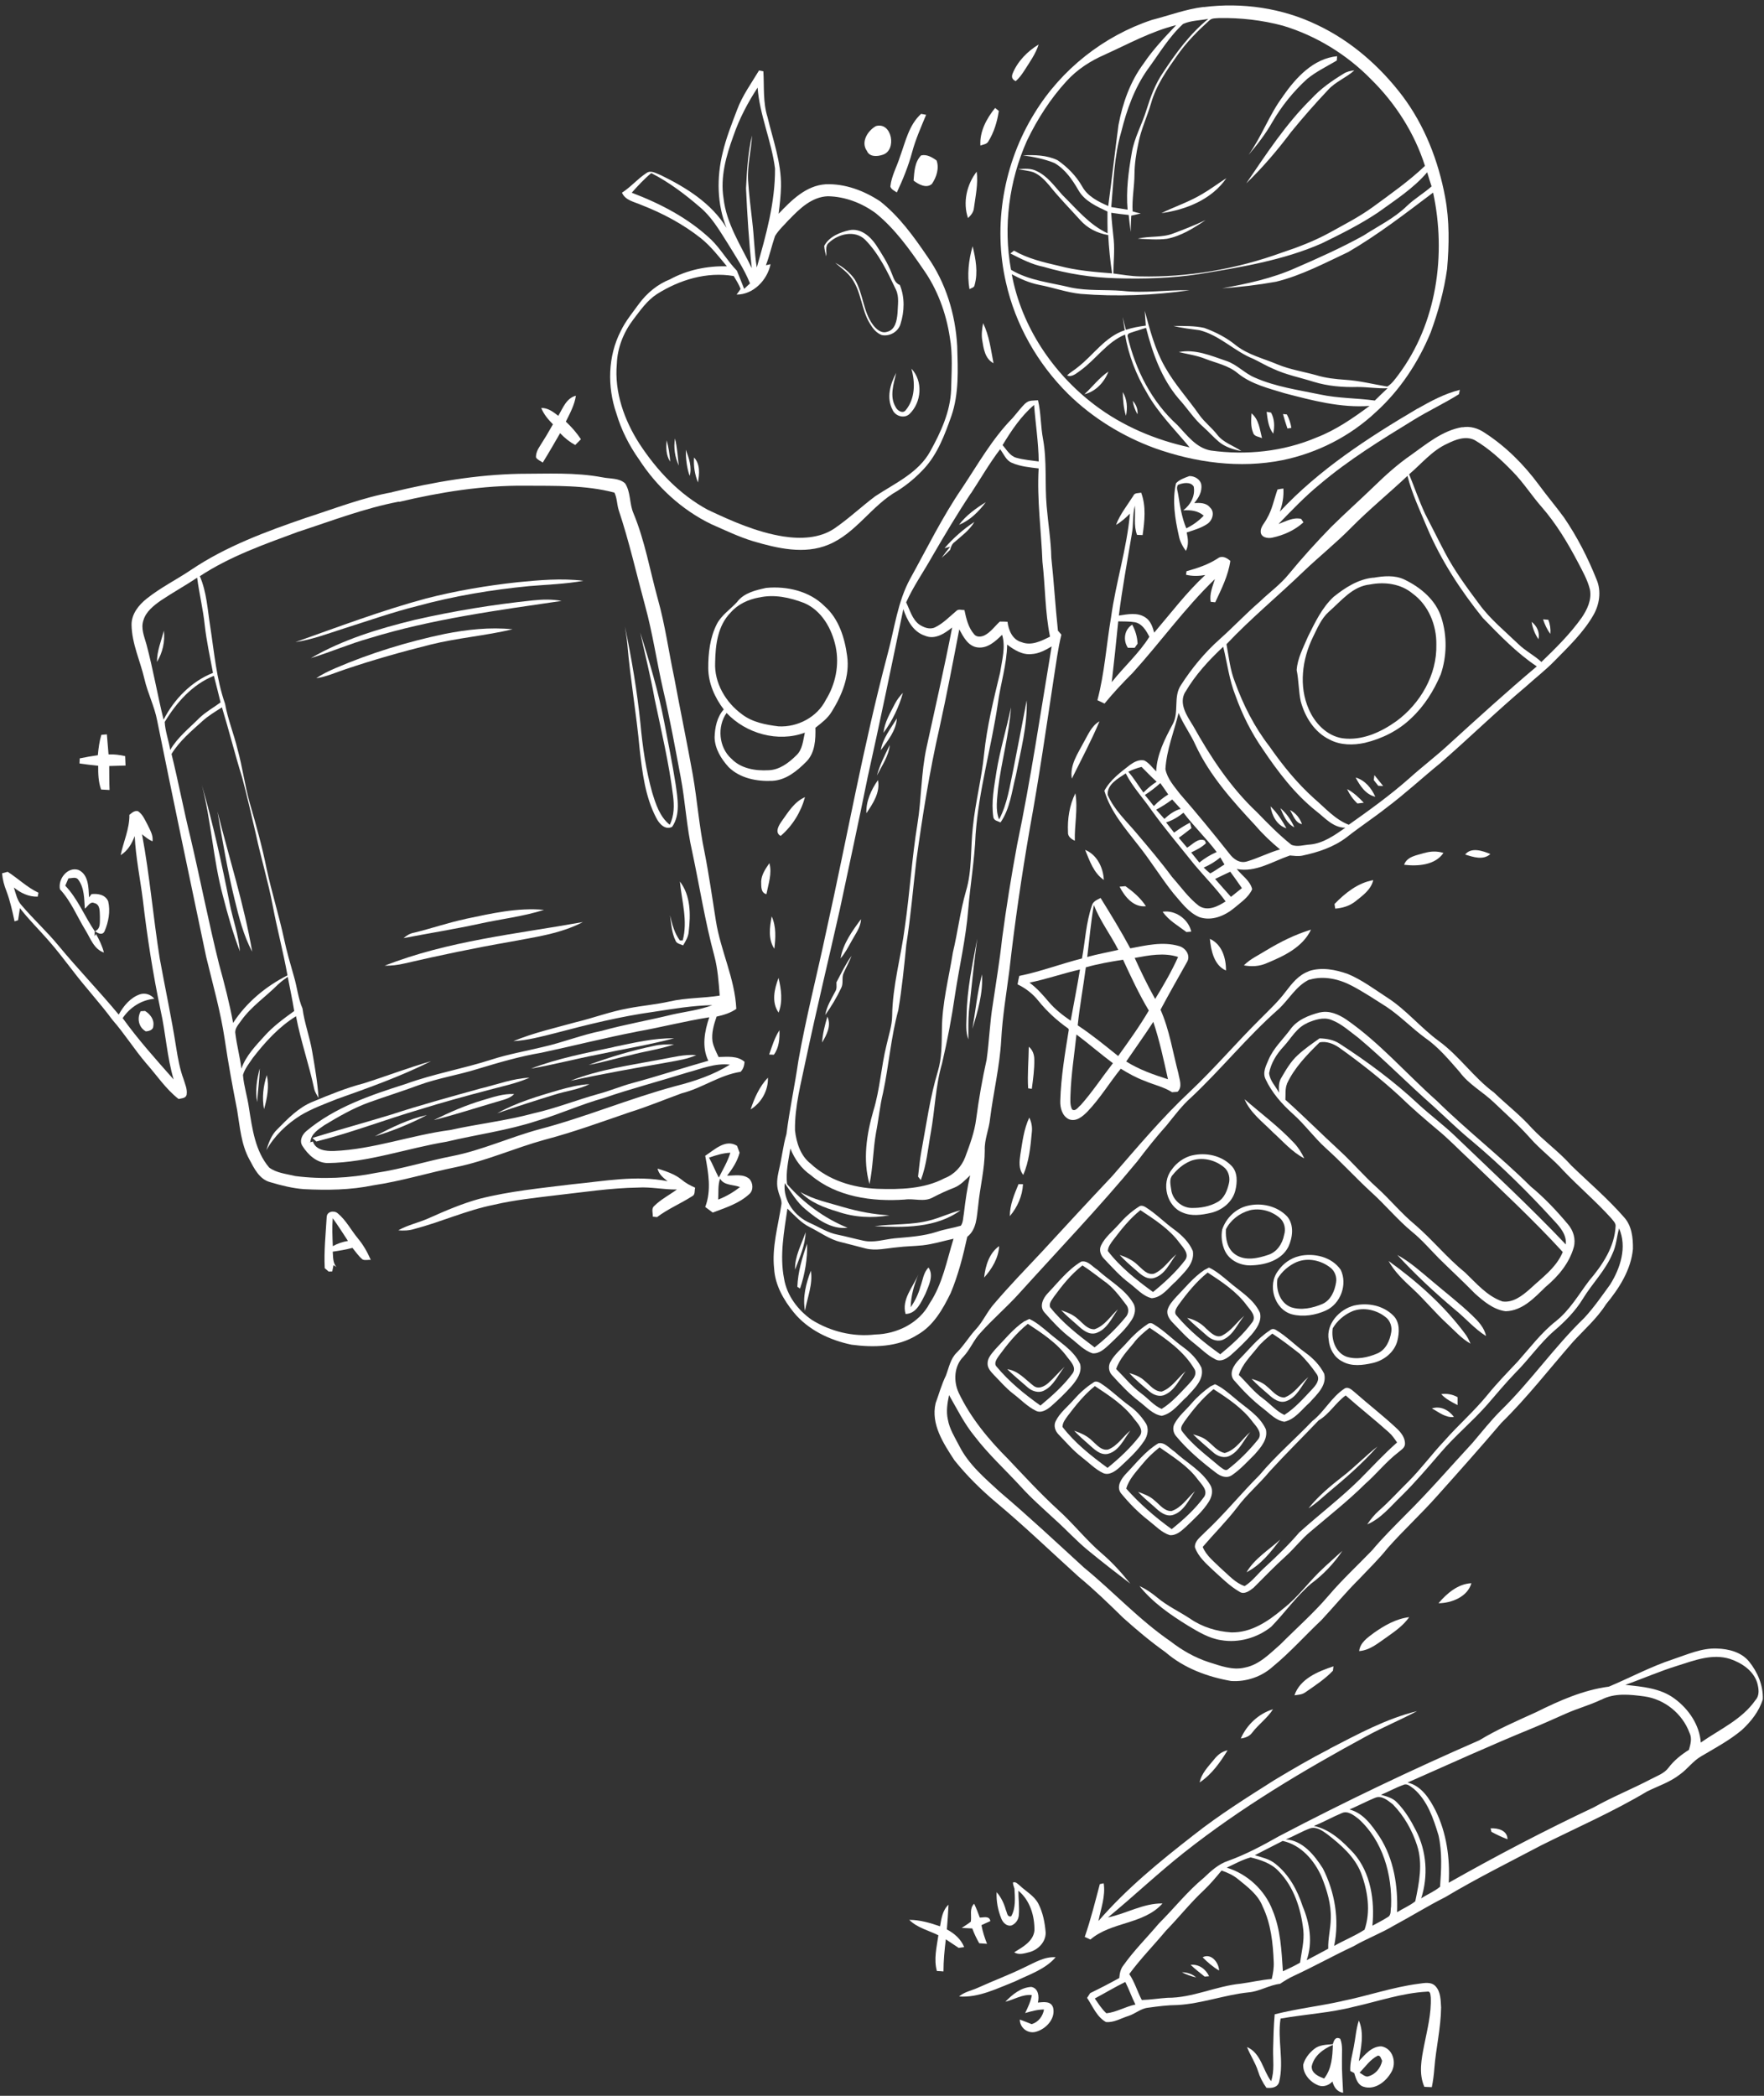 <svg xmlns="http://www.w3.org/2000/svg" width="314" height="373" viewBox="0 0 314 373" fill="none"><rect x="0" y="0" width="314" height="373" fill="#333333" stroke="none"/><path d="M214.245 1.264C221.101 0.394 228.239 1.423 234.47 4.438C240.492 7.281 245.631 11.79 249.641 17.072C253.591 22.329 256.031 28.616 257.233 35.049C258.03 39.277 257.957 43.615 257.589 47.868C257.049 51.728 256.007 55.502 254.67 59.154C252.474 64.485 249.212 69.448 244.919 73.332C240.32 77.658 234.457 80.636 228.276 81.898C220.696 83.418 212.785 82.34 205.561 79.766C199.846 77.671 194.523 74.411 190.169 70.146C184.711 64.742 180.749 57.806 179.069 50.294C176.702 40.074 178.652 28.971 184.184 20.087C188.918 12.354 196.448 6.398 205.046 3.543C208.112 2.759 211.093 1.619 214.245 1.239V1.264ZM215.263 3.641C213.215 5.491 211.264 7.452 209.67 9.707C207.757 12.415 205.794 15.172 204.887 18.408C204.2 20.761 203.121 22.991 202.655 25.405C202.25 27.256 201.955 29.13 201.943 31.018C201.931 33.223 201.477 35.417 201.612 37.623C202.078 37.77 202.556 37.892 203.059 37.99C202.495 38.113 201.919 38.26 201.367 38.383C201.305 39.338 201.281 40.306 201.269 41.262C201.134 40.27 201.011 39.265 200.913 38.26C199.87 38.15 198.828 38.027 197.798 37.868C197.896 39.486 198.092 41.103 198.251 42.721C198.435 44.706 198.19 46.691 198.19 48.676C199.76 48.885 201.33 49.167 202.924 49.191C211.498 49.387 220.083 47.892 228.129 44.975C231.023 44.02 233.893 42.917 236.579 41.459C239.204 40 241.89 38.64 244.331 36.875C247.519 34.535 250.782 32.255 253.652 29.523C251.8 23.714 248.439 18.445 244.11 14.168C239.78 9.731 234.31 6.361 228.362 4.572C224.67 3.58 220.819 3.151 217.004 3.212C216.416 3.273 215.729 3.188 215.287 3.629L215.263 3.641ZM210.602 4.254C208.063 6.582 206.309 9.609 204.273 12.366C201.931 15.687 200.557 19.56 199.588 23.469C198.313 27.819 198.215 32.366 197.81 36.851C198.779 37.01 199.748 37.169 200.717 37.316C200.422 33.922 200.876 30.515 201.465 27.182C201.906 24.498 203.305 22.121 204.077 19.547C204.801 17.244 205.635 14.952 207.009 12.942C209.302 9.45 211.816 6.006 215.091 3.359C213.607 3.653 212.013 3.629 210.614 4.254H210.602ZM196.706 9.707C194.13 10.81 191.727 12.366 189.838 14.45C186.968 17.587 184.65 21.202 182.81 25.025C179.621 32.169 178.542 40.319 179.965 48.015C183.203 49.963 187.029 50.294 190.635 51.176C193.64 51.801 196.706 51.52 199.748 51.764C203.746 52.23 207.744 51.569 211.743 51.666C205.316 52.561 198.803 52.831 192.352 52.304C189.838 52.046 187.458 51.164 184.981 50.698C183.252 50.355 181.633 49.645 180.099 48.811C181.817 58.1 187.409 66.433 194.891 72.095C199.846 75.845 205.684 78.308 211.755 79.619C209.143 76.457 206.162 73.529 204.151 69.913C202.25 66.727 200.876 63.21 200.263 59.546C197.037 60.882 195.112 63.921 192.352 65.918C191.665 66.384 190.831 67.205 189.948 66.825C190.5 66.249 191.248 65.882 191.849 65.355C194.658 63.186 196.706 59.926 200.214 58.774C200.091 57.978 199.956 57.181 199.834 56.397C200.018 57.169 200.202 57.929 200.41 58.701C201.563 58.321 202.753 58.1 203.955 57.953C203.881 57.071 203.82 56.188 203.771 55.318C204.691 58.725 205.586 62.193 207.352 65.281C209.081 68.382 211.498 70.992 213.521 73.896C214.453 75.183 215.729 76.139 216.698 77.401C217.789 78.798 219.556 79.3 220.978 80.281C219.543 80.011 218.071 79.558 216.943 78.602C215.986 77.793 215.165 76.85 214.22 76.016C212.516 74.546 211.326 72.609 209.805 70.955C206.751 67.365 205.157 62.843 204.004 58.345C203.268 58.59 202.532 58.811 201.796 59.044C201.404 59.228 200.631 59.24 200.717 59.852C202.103 65.796 205.022 71.543 209.609 75.673C211.301 77.462 212.933 79.729 215.533 80.183C221.837 81.053 228.423 80.379 234.31 77.879C237.769 76.555 240.835 74.423 243.791 72.242C238.652 72.622 233.599 71.274 228.668 69.987C225.774 69.093 222.72 68.382 220.316 66.421C218.648 65.012 216.452 64.62 214.478 63.835C212.982 63.247 211.387 63.026 209.829 62.659C212.761 62.083 215.545 63.308 218.268 64.227C220.181 64.852 221.542 66.458 223.394 67.218C227.062 68.835 231.085 69.399 234.985 70.208C238.198 70.906 241.485 70.833 244.723 71.286C245.471 70.538 246.232 69.816 247.004 69.093C245.201 69.178 243.423 68.872 241.632 68.872C239.008 68.945 236.358 68.725 233.844 67.953C231.452 67.193 228.95 66.715 226.669 65.649C225.443 65.134 224.302 64.448 223.112 63.872C219.715 62.524 217.103 59.644 213.484 58.762C211.951 58.554 210.394 58.394 208.897 58.014C210.713 58.027 212.565 57.965 214.355 58.358C216.379 59.093 218.329 60.085 219.997 61.458C222.18 63.173 224.928 63.798 227.43 64.865C229.637 65.772 232.017 66.139 234.31 66.776C235.99 67.291 237.757 67.475 239.51 67.597C242.025 67.757 244.465 68.394 246.943 68.798C247.765 68.308 248.317 67.487 248.893 66.74C255.761 57.585 257.478 45.306 255.099 34.277C250.193 37.978 245.312 41.765 239.977 44.865C235.794 46.826 231.661 49.032 227.16 50.135C223.983 50.711 220.757 51.09 217.544 51.311C221.972 50.515 226.424 49.559 230.557 47.721C234.666 45.944 238.762 44.105 242.687 41.936C245.312 40.233 248.182 38.861 250.438 36.655C251.788 35.356 253.431 34.412 254.829 33.174C254.547 32.341 254.29 31.495 254.044 30.662C251.579 33.554 248.329 35.625 245.275 37.831C242.111 39.951 238.676 41.654 235.267 43.321C228.362 46.348 220.856 47.561 213.472 48.774C208.591 49.522 203.66 49.669 198.73 49.522C194.339 49.412 189.985 48.725 185.766 47.488C183.656 47.071 181.743 46.066 179.854 45.11C180.063 44.939 180.271 44.767 180.492 44.608C182.957 46.029 185.741 46.679 188.489 47.316C191.579 48.137 194.781 48.407 197.957 48.652C197.614 46.397 197.393 44.118 197.27 41.838C195.369 41.52 193.579 40.637 192.291 39.179C190.463 37.145 188.538 35.209 186.833 33.064C186.023 32.108 185.128 31.14 183.938 30.65C183.043 30.356 182.111 30.295 181.203 30.111C182.332 30.025 183.546 29.902 184.588 30.478C186.489 31.373 187.716 33.162 189.09 34.682C191.604 37.157 193.885 40 197.16 41.52C197.135 40.233 197.123 38.934 197.135 37.647C195.222 36.74 193.088 35.809 191.984 33.885C190.905 32.01 189.617 30.123 187.704 29.02C185.913 28.285 183.987 27.917 182.086 27.648C184.159 27.55 186.342 27.599 188.256 28.518C190.022 29.743 191.567 31.312 192.634 33.187C193.603 34.964 195.504 35.883 197.27 36.667C197.92 31.863 198.46 27.035 199.098 22.231C199.834 18.346 201.183 14.498 203.574 11.3C205.242 8.812 207.315 6.643 209.363 4.474C204.911 5.577 200.864 7.82 196.718 9.695L196.706 9.707Z" fill="white"></path><path d="M228.374 17.121C230.68 13.825 233.758 10.43 238.014 10.001C238.002 10.197 237.977 10.577 237.953 10.773C236.174 11.827 234.285 12.734 232.679 14.045C230.213 16.288 228.104 18.91 226.436 21.802C225.246 23.886 223.787 25.773 222.229 27.586C224.608 24.29 225.933 20.381 228.386 17.133L228.374 17.121Z" fill="white"></path><path d="M239.167 13.114C239.731 12.746 240.406 12.599 241.08 12.525C239.633 13.837 237.72 14.535 236.408 15.993C234.126 18.408 231.931 20.908 229.834 23.481C227.405 26.716 224.768 29.817 221.849 32.623C225.418 27.402 228.889 22.047 233.427 17.587C235.071 15.785 237.094 14.376 239.167 13.114Z" fill="white"></path><path d="M213.852 34.62C215.385 33.738 216.808 32.66 218.305 31.704C215.717 35.478 211.13 37.341 206.739 37.929C209.094 36.777 211.596 35.956 213.865 34.608L213.852 34.62Z" fill="white"></path><path d="M208.86 41.544C210.798 40.821 212.736 40.049 214.613 39.167C212.491 40.588 210.259 42.01 207.72 42.5C206.003 42.721 204.261 42.561 202.532 42.476C204.617 41.961 206.837 42.341 208.86 41.544Z" fill="white"></path><path d="M193.027 70.171C194.474 68.835 195.664 67.218 197.307 66.127C196.571 68.026 195.051 69.681 193.027 70.171Z" fill="white"></path><path d="M199.858 69.779C200.631 71.066 200.741 72.561 200.423 73.994C199.993 72.634 199.895 71.2 199.858 69.779Z" fill="white"></path><path d="M201.637 71.335C202.238 71.997 202.569 72.83 202.483 73.737C202.041 72.989 201.747 72.18 201.637 71.335Z" fill="white"></path><path d="M225.467 73.296C225.664 73.332 226.056 73.406 226.252 73.431C226.89 74.595 226.902 75.918 226.645 77.18C225.774 76.065 225.639 74.644 225.467 73.296Z" fill="white"></path><path d="M222.769 73.565C224.106 74.656 224.241 76.433 224.646 77.989C224.106 77.695 223.26 77.72 223.063 77.021C222.597 75.93 222.72 74.717 222.769 73.565Z" fill="white"></path><path d="M228.386 73.688C228.558 73.712 228.901 73.749 229.073 73.761C229.466 74.509 229.735 75.318 229.87 76.151C229.699 76.176 229.355 76.237 229.171 76.261C228.877 75.403 228.607 74.546 228.374 73.676L228.386 73.688Z" fill="white"></path><path d="M135.1 12.538C135.296 12.575 135.688 12.648 135.885 12.697C136.044 15.418 135.787 18.199 136.621 20.834C137.59 24.902 139.086 28.922 139.024 33.162C138.988 34.792 138.804 36.422 138.595 38.039C140.876 35.65 143.477 33.015 146.984 32.794C150.431 32.66 153.828 33.946 156.674 35.834C160.083 38.53 162.647 42.096 165.075 45.662C168.362 50.306 170.079 55.956 170.386 61.605C170.508 65.784 170.729 70.085 169.331 74.092C168.166 77.389 166.903 80.771 164.511 83.381C163.113 84.901 161.506 86.249 159.752 87.364C155.177 89.913 152.393 94.913 147.475 96.935C143.17 98.736 138.35 97.584 134.057 96.322C131.482 95.538 129.053 94.361 126.6 93.283C121.363 90.746 116.935 86.665 113.783 81.813C111.993 79.3 110.582 76.506 109.711 73.553C108.08 68.823 108.191 63.406 110.496 58.921C111.343 57.144 112.618 55.625 113.759 54.044C115.169 52.144 117.046 50.588 119.254 49.718C122.344 48.027 125.877 47.316 129.384 47.39C127.925 45.637 126.527 43.811 124.748 42.39C121.559 39.865 117.929 37.941 114.151 36.471C112.913 35.919 111.294 35.674 110.717 34.289C112.299 33.285 113.501 31.814 115.071 30.797C115.868 30.209 116.825 30.883 117.61 31.165C122.124 33.37 126.649 36.164 129.323 40.552C127.618 36.324 127.557 31.581 128.636 27.194C129.249 24.559 130.255 22.047 131.212 19.523C132.144 17.011 133.738 14.829 135.112 12.538H135.1ZM134.867 15.577C133.113 18.261 131.604 21.116 130.562 24.155C129.262 27.709 128.182 31.508 128.796 35.319C129.311 39.841 131.886 43.713 133.824 47.733C133.309 43.015 133.015 38.272 132.794 33.53C132.953 30.38 133.137 27.194 133.861 24.106C133.726 26.777 133.015 29.4 133.162 32.096C133.321 34.559 133.628 37.022 133.91 39.473C134.241 42.181 134.278 44.914 134.707 47.61C136.363 41.875 137.994 36.017 137.957 30C137.344 25.111 135.222 20.515 134.854 15.577H134.867ZM112.459 34.302C117.586 36.25 122.565 38.836 126.576 42.635C128.305 44.314 129.495 46.458 131.175 48.186C131.604 49.265 132.046 50.331 132.463 51.409C132.806 51.09 133.15 50.76 133.505 50.441C132.451 47.794 130.819 45.441 129.348 43.015C127.962 40.834 126.612 38.542 124.601 36.875C121.927 34.571 119.082 32.415 115.93 30.809C114.666 31.851 113.55 33.064 112.459 34.289V34.302ZM140.509 39.02C139.65 40 138.632 40.883 137.957 42.01C137.369 43.725 136.989 45.502 136.338 47.206L137.16 47.022C136.596 49.828 134.094 52.451 131.114 52.426C131.359 52.108 131.604 51.777 131.825 51.434C131.543 50.613 131.04 49.877 130.611 49.13C125.815 48.309 120.934 49.804 116.899 52.365C115.145 53.517 113.955 55.269 112.704 56.899C110.987 59.166 109.895 61.911 109.797 64.767C109.344 69.791 111.122 74.778 113.808 78.957C116.911 83.712 120.934 88.001 125.975 90.722C130.28 92.756 134.695 94.717 139.441 95.476C142.483 95.942 145.844 95.844 148.493 94.079C151.056 92.327 153.313 90.183 155.791 88.32C159.298 86.004 163.53 84.141 165.615 80.269C167.479 76.899 169.159 73.271 169.306 69.362C169.368 66.237 169.625 63.063 169.061 59.963C168.399 55.661 166.841 51.434 164.302 47.868C161.862 44.301 159.298 40.723 155.913 37.966C153.448 36.14 150.431 34.976 147.352 34.927C144.519 35.037 142.361 37.108 140.521 39.032L140.509 39.02Z" fill="white"></path><path d="M146.727 43.738C147.598 42.12 149.487 41.348 151.192 40.968C153.191 40.576 154.871 42.034 155.913 43.554C156.956 45.159 158.011 46.789 158.71 48.603C159.053 49.399 159.262 50.38 160.169 50.711C161.089 52.916 161.003 55.465 160.28 57.708C159.863 59.068 158.342 59.914 156.968 59.632C156.012 59.289 155.362 58.455 154.859 57.61C153.326 55.147 153.35 52.034 151.67 49.644C150.897 48.48 149.72 47.684 148.677 46.777C150.039 47.475 151.265 48.468 152.148 49.718C153.669 52.23 153.608 55.416 155.386 57.806C155.95 58.566 156.87 59.399 157.9 59.056C159.384 58.713 159.654 56.997 159.765 55.71C159.801 54.338 160.096 52.843 159.483 51.556C157.986 48.407 156.465 45.159 153.988 42.659C152.173 40.882 149.192 41.618 147.524 43.223C146.813 43.811 147.193 44.816 147.07 45.625C146.923 45 146.739 44.387 146.715 43.738H146.727Z" fill="white"></path><path d="M162.23 65.612C164.352 67.83 164.045 71.629 161.886 73.688C160.942 74.558 159.335 74.056 158.869 72.916C157.753 70.808 158.464 68.333 159.532 66.36C159.078 68.32 158.305 70.526 159.409 72.413C159.679 73.038 160.66 73.712 161.212 73.014C162.917 70.98 162.929 68.051 162.23 65.612Z" fill="white"></path><path d="M120.149 78.038C120.554 79.619 120.628 81.249 120.824 82.867C120.137 81.359 119.879 79.68 120.149 78.038Z" fill="white"></path><path d="M118.677 78.369C119.021 79.607 119.192 80.894 119.303 82.168C118.555 81.041 118.53 79.668 118.677 78.369Z" fill="white"></path><path d="M122.075 80.036C122.627 81.518 123.203 83.124 122.762 84.705C122.234 83.21 122.075 81.617 122.075 80.036Z" fill="white"></path><path d="M123.546 81.421C124.674 82.646 124.491 84.349 124.245 85.869C123.681 84.46 123.423 82.94 123.546 81.421Z" fill="white"></path><path d="M260.299 76.053C261.673 75.796 263.095 76.212 264.236 76.997C268.026 79.435 271.251 82.671 273.925 86.286C275.36 88.246 276.942 90.109 278.377 92.07C280.732 95.513 282.646 99.251 284.191 103.123C285.086 105.207 284.718 107.621 283.59 109.545C281.824 112.584 279.26 115.035 276.82 117.522C275.201 119.201 273.349 120.623 271.632 122.179C266.419 126.566 261.538 131.333 256.399 135.806C253.161 138.441 250.095 141.284 246.759 143.784C244.453 145.598 242 147.203 239.706 149.017C237.388 150.781 234.592 151.7 231.771 152.289C231.047 152.423 230.324 152.313 229.612 152.252C226.546 153.293 223.504 155.328 220.144 154.654C221.064 155.83 222.548 156.749 222.891 158.256C222.266 159.703 220.831 160.622 219.665 161.626C217.973 163.011 215.692 163.967 213.509 163.232C211.522 162.399 210.246 160.56 208.872 158.992C206.677 156.247 204.85 153.22 202.654 150.475C200.312 147.46 197.675 144.47 196.583 140.732C197.638 138.784 199.453 137.448 201.17 136.113C201.894 135.598 202.777 135.132 203.684 135.34C204.555 135.782 205.119 136.615 205.806 137.289C205.929 134.25 207.352 131.505 208.75 128.882C209.927 126.726 208.811 124.017 210.209 121.934C212.147 118.919 214.453 116.125 217.139 113.736C219.555 111.579 221.775 109.214 224.228 107.094C225.945 105.427 227.932 104.03 229.441 102.143C231.808 99.263 234.31 96.506 236.91 93.834C239.387 91.383 242 89.055 244.514 86.629C246.599 84.594 248.77 82.634 251.186 80.967C253.995 78.97 256.803 76.592 260.323 76.016L260.299 76.053ZM257.576 78.982C254.902 80.207 253.026 82.548 250.83 84.411C251.775 86.739 252.609 89.141 253.664 91.433C254.866 93.749 256.019 96.089 257.233 98.393C258.938 101.628 261.108 104.569 263.292 107.498C265.242 110.182 267.842 112.29 270.221 114.581C271.472 115.819 273.091 116.616 274.379 117.816C276.93 115.353 279.481 112.841 281.542 109.937C282.535 108.479 283.369 106.726 283.013 104.912C282.584 103.185 281.689 101.628 280.879 100.072C279.064 96.616 277.041 93.246 274.477 90.293C272.662 88.234 271.19 85.893 269.277 83.945C267.241 81.837 265.058 79.84 262.531 78.345C260.924 77.511 259.072 78.234 257.588 78.982H257.576ZM240.516 93.908C237.83 96.641 234.837 99.03 232.078 101.665C227.54 106.04 222.634 110.072 218.316 114.655C218.746 116.897 218.954 119.214 219.813 121.346C221.284 125.439 223.284 129.385 225.957 132.828C228.288 136.174 230.876 139.372 233.917 142.105C235.88 143.784 237.609 145.818 240.086 146.786C243.754 144.188 247.409 141.566 250.781 138.588C253.198 136.407 255.798 134.458 258.177 132.228C263.243 127.62 268.308 123.012 273.557 118.601C269.964 116.199 266.959 113.062 263.954 109.986C260.005 105.084 256.509 99.741 254.044 93.932C252.781 90.893 251.346 87.903 250.536 84.692C247.237 87.793 243.729 90.66 240.54 93.883L240.516 93.908ZM210.97 123.159C209.768 125.243 211.301 127.424 212.38 129.176C215.483 134.74 219.052 140.157 223.725 144.544C225.688 146.566 227.674 148.6 229.882 150.352C230.925 150.793 232.114 150.365 233.206 150.303C235.585 150.083 237.584 148.624 239.485 147.313C237.266 147.313 235.831 145.524 234.224 144.299C230.434 141.259 227.478 137.35 224.792 133.355C222.744 130.414 221.125 127.179 219.923 123.809C218.807 121.015 218.451 118.013 217.74 115.108C215.177 117.498 212.76 120.12 210.994 123.159H210.97ZM209.792 126.897C208.983 130.218 207.658 133.441 207.45 136.872C207.769 138.6 209.032 139.96 210.062 141.321C213.079 144.776 215.974 148.318 218.831 151.921C219.555 152.901 220.671 153.71 221.959 153.318C223.958 152.73 225.835 151.749 227.846 151.173C226.276 149.874 224.792 148.477 223.468 146.921C219.42 142.571 215.373 138.085 212.834 132.657C211.963 130.672 210.626 128.919 209.804 126.909L209.792 126.897ZM200.839 137.35C201.845 138.502 202.63 139.826 203.537 141.051C204.261 140.328 205.033 139.666 205.892 139.127C204.96 138.282 204.089 137.387 203.206 136.492C202.384 136.688 201.587 136.983 200.827 137.362L200.839 137.35ZM197.172 141.468C198.312 144.139 200.532 146.149 202.36 148.343C204.506 150.879 206.665 153.416 208.639 156.087C210.185 157.815 211.534 159.776 213.386 161.198C214.956 162.264 216.783 161.32 218.169 160.426C216.489 158.122 214.477 156.1 212.65 153.931C210.087 150.72 207.413 147.583 205.009 144.25C203.488 142.031 201.612 140.058 200.385 137.644C199.024 138.563 197.049 139.568 197.172 141.48V141.468ZM203.795 141.492C204.334 142.142 204.862 142.791 205.389 143.465C206.15 142.656 207.02 141.982 207.952 141.394C207.486 140.72 207.02 140.034 206.542 139.372C205.684 140.157 204.764 140.855 203.782 141.492H203.795ZM205.806 144.102C206.297 144.642 206.787 145.193 207.266 145.745C208.112 144.96 209.044 144.262 210.172 143.955C209.657 143.404 209.154 142.853 208.652 142.289C207.756 142.963 206.8 143.576 205.806 144.102ZM207.585 146.382C208.051 146.982 208.517 147.583 208.995 148.183C209.89 147.534 210.822 146.921 211.816 146.419C211.877 146.664 212.012 147.142 212.086 147.387C211.338 147.975 210.589 148.551 209.829 149.115C210.32 149.703 210.81 150.291 211.313 150.867C212.245 150.328 213.288 149.041 214.453 149.593C214.502 149.703 214.612 149.948 214.674 150.058C213.926 150.806 212.969 151.259 212.037 151.713C212.515 152.313 213.006 152.913 213.484 153.514C214.428 152.754 215.459 152.117 216.575 151.639C214.735 149.2 212.515 147.08 210.663 144.642C209.731 145.389 208.713 146.014 207.56 146.37L207.585 146.382ZM214.269 154.409C214.637 154.764 215.017 155.119 215.422 155.45C216.305 154.984 217.102 154.372 217.961 153.857C217.703 153.44 217.458 153.012 217.213 152.595C216.329 153.355 215.324 153.943 214.257 154.409H214.269ZM216.293 156.431C217.237 157.484 218.157 158.575 219.114 159.617C219.764 159.102 220.414 158.575 221.064 158.06C220.389 157.08 219.702 156.1 218.991 155.144C218.083 155.56 217.188 156.002 216.293 156.431Z" fill="white"></path><path d="M244.465 102.829C246.292 102.511 248.291 102.315 250.021 103.16C252.915 104.557 255.626 106.824 256.595 109.998C257.613 113.221 257.551 116.824 256.46 120.022C255.233 122.927 253.516 125.672 251.198 127.829C248.929 130.022 246.01 131.468 242.956 132.203C240.883 132.657 238.578 132.645 236.677 131.627C233.991 130.341 232.286 127.608 231.538 124.814C231.145 122.988 231.194 121.101 230.814 119.263C230.949 117.143 232.016 115.231 232.825 113.295C234.076 110.795 235.303 108.16 237.388 106.224C239.448 104.569 241.779 103.074 244.465 102.805V102.829ZM243.901 104.018C240.736 104.324 238.749 106.959 236.517 108.895C235.168 110.121 234.481 111.836 233.684 113.442C231.783 117.363 231.17 122.13 232.96 126.199C234.027 128.699 236.174 130.966 238.97 131.395C242.441 131.86 245.814 130.316 248.574 128.343C252.829 125.206 255.81 120.084 255.675 114.716C255.736 111.26 254.277 107.682 251.431 105.623C249.358 103.895 246.488 103.516 243.901 104.018Z" fill="white"></path><path d="M274.673 110.231C274.906 110.243 275.372 110.28 275.605 110.304C275.924 111.101 276.047 111.959 275.973 112.817C275.385 112.045 274.98 111.15 274.673 110.231Z" fill="white"></path><path d="M272.637 110.672C273.594 111.432 274.121 112.547 273.851 113.773C273.226 112.841 272.797 111.787 272.637 110.672Z" fill="white"></path><path d="M244.649 137.951C245.164 138.6 245.691 139.237 246.207 139.887C245.986 139.887 245.557 139.862 245.336 139.85C245.066 139.507 244.796 139.164 244.539 138.833C244.563 138.612 244.612 138.171 244.649 137.938V137.951Z" fill="white"></path><path d="M241.312 138.38C242.981 138.858 244.121 140.267 244.808 141.799C243.091 141.407 242.073 139.826 241.312 138.38Z" fill="white"></path><path d="M239.792 140.438C240.945 141.039 241.877 141.933 242.76 142.865C242.478 142.902 241.914 142.963 241.632 143C240.847 142.277 240.246 141.406 239.792 140.451V140.438Z" fill="white"></path><path d="M226.153 143.502C227.306 144.642 228.214 145.99 228.987 147.411C227.282 146.896 226.411 145.156 226.153 143.502Z" fill="white"></path><path d="M227.907 143.821C228.999 144.752 229.821 145.941 230.397 147.24C229.036 146.578 228.471 145.12 227.907 143.821Z" fill="white"></path><path d="M229.625 144.164C230.642 144.691 231.378 145.597 231.759 146.676C230.557 146.455 230.189 145.071 229.625 144.164Z" fill="white"></path><path d="M69.851 87.572C77.259 85.771 84.814 84.484 92.455 84.325C97.398 84.325 102.39 84.031 107.283 84.962C108.62 85.232 110.19 85.048 111.269 86.028C112.3 87.609 112.017 89.631 112.753 91.334C114.789 96.236 115.685 101.506 117.095 106.604C118.395 111.224 119.033 115.978 120.026 120.66C121.093 126.419 122.295 132.154 123.326 137.914C124.123 142.485 124.454 147.117 125.411 151.664C126.208 155.72 126.784 159.813 127.434 163.894C128.268 169.2 130.819 174.151 131.065 179.555C130.022 180.29 128.783 180.658 127.557 180.927C127.066 182.349 126.613 183.856 126.833 185.376C127.017 186.344 127.496 187.226 127.913 188.121C129.483 188.096 131.249 187.851 132.537 188.979C132.475 189.64 132.316 190.278 131.825 190.755C128.097 191.319 124.969 193.672 121.351 194.579C118.248 195.706 115.206 196.981 112.054 197.961C107.05 199.677 102.058 201.503 96.932 202.851C91.645 204.309 86.617 206.588 81.233 207.704C76.29 208.708 71.457 210.216 66.466 210.951C62.394 211.797 58.224 211.846 54.09 211.637C52.054 211.478 50.068 210.988 48.117 210.4C46.18 209.909 45.248 207.961 44.389 206.343C42.905 203.635 42.709 200.51 42.206 197.532C41.396 193.378 40.624 189.224 40.011 185.033C39.275 180.045 37.876 175.18 36.699 170.29C33.755 156.283 30.812 142.277 27.979 128.257C27.5 125.708 26.286 123.368 25.71 120.843C24.962 117.62 23.465 114.545 23.416 111.187C23.404 109.275 24.692 107.67 26.114 106.542C28.58 104.569 31.437 103.16 34.05 101.395C40.28 97.204 47.382 94.594 54.434 92.168C59.536 90.526 64.552 88.553 69.839 87.597L69.851 87.572ZM71.016 89.276C64.847 90.452 58.96 92.731 53.011 94.668C47.038 96.874 40.93 99.018 35.571 102.547C36.797 105.378 36.944 108.515 37.423 111.518C38.134 116.113 38.514 120.831 40.059 125.243C40.55 128.025 41.642 130.647 42.292 133.38C43.163 136.517 43.567 139.752 44.45 142.889C45.579 146.774 46.67 150.683 47.468 154.654C48.375 158.832 49.651 162.901 50.558 167.08C51.036 169.347 51.687 171.565 52.324 173.795C52.889 175.67 53.06 177.668 53.845 179.481C54.189 182.092 55.145 184.567 55.575 187.165C56.041 189.898 56.531 192.643 56.703 195.424C56.421 194.885 56.065 194.383 55.93 193.795C55.01 189.444 53.514 185.229 52.692 180.866C49.638 182.753 47.198 185.449 45.014 188.268C44.364 189.236 43.58 190.18 43.248 191.319C43.408 193.304 44.046 195.216 44.315 197.177C44.904 200.853 45.407 204.836 47.909 207.789C49.234 208.782 51 208.917 52.57 209.309C57.353 209.922 62.247 209.689 66.981 208.733C71.556 208.047 75.959 206.637 80.497 205.755C85.832 204.701 90.787 202.385 96.024 200.976C104.242 198.819 112.091 195.486 120.309 193.28C123.657 192.434 126.981 191.307 129.924 189.481C127.275 189.162 124.785 190.241 122.283 190.903C117.353 192.447 112.349 193.746 107.467 195.424C103.444 196.54 99.654 198.292 95.656 199.456C90.394 201.196 84.888 201.907 79.503 203.194C72.439 204.358 65.583 206.895 58.371 206.993C56.396 206.993 54.839 205.534 53.845 203.966C53.232 203.047 53.784 201.919 54.544 201.294C59.622 197.042 65.987 194.898 72.193 192.925C77.198 191.099 82.471 190.204 87.537 188.562C90.505 187.606 93.571 187.079 96.588 186.344C100.145 185.547 103.53 184.175 107.111 183.464C111.245 182.312 115.476 181.601 119.634 180.572C122.026 180.033 124.491 179.775 126.797 178.893C123.301 178.954 119.855 179.543 116.408 180.07C110.448 180.891 104.597 182.349 98.784 183.881C96.343 184.493 93.902 185.155 91.376 185.302C94.969 183.807 98.771 182.962 102.512 181.92C105.64 181.172 108.657 180.021 111.821 179.457C114.274 178.979 116.776 178.783 119.217 178.231C122.136 177.557 125.153 177.668 128.109 177.19C127.925 174.8 127.766 172.398 127.14 170.07C125.497 163.979 124.528 157.742 123.215 151.578C122.21 147.215 122.001 142.718 121.167 138.318C120.186 133.135 119.254 127.939 118.052 122.804C116.899 117.804 116.188 112.719 114.826 107.78C113.281 102.106 111.993 96.359 110.129 90.783C109.81 89.766 109.847 88.626 109.368 87.67C104.205 86.31 98.82 86.482 93.534 86.445C85.955 86.359 78.4 87.585 71.04 89.325L71.016 89.276ZM28.653 106.861C27.365 107.768 25.992 108.822 25.526 110.402C25.035 111.836 25.685 113.295 26.065 114.667C27.255 119.103 28.015 123.625 29.119 128.086C31.008 124.422 34.05 121.285 37.913 119.753C37.386 116.922 36.76 114.103 36.441 111.236C36.147 108.405 35.46 105.635 35.092 102.817C32.983 104.226 30.75 105.452 28.653 106.861ZM29.316 128.466C29.401 130.157 30.039 131.799 30.297 133.478C31.609 131.211 33.694 129.593 35.509 127.767C36.638 126.689 38.011 125.929 39.262 125.01C38.87 123.429 38.49 121.848 38.073 120.28C34.246 121.811 31.413 125.034 29.328 128.478L29.316 128.466ZM36.037 128.331C34.05 130.132 31.952 131.872 30.53 134.189C31.756 139.152 32.701 144.188 33.927 149.151C35.681 156.639 37.141 164.188 39.005 171.651C39.949 175.094 40.857 178.55 41.495 182.055C43.849 178.415 47.32 175.535 51.172 173.587C50.423 169.408 49.319 165.303 48.535 161.136C47.737 156.884 46.462 152.754 45.566 148.539C44.782 145.169 44.009 141.786 43.126 138.441C41.826 134.287 40.783 130.059 39.508 125.892C38.318 126.652 37.091 127.375 36.037 128.331ZM49.516 175.18C47.357 177.361 44.745 179.101 42.942 181.626C42.476 182.324 41.727 183.035 41.899 183.954C42.145 186.05 42.721 188.096 42.966 190.192C43.776 187.888 45.517 186.111 47.124 184.334C48.657 182.631 50.521 181.27 52.373 179.935C52.042 177.9 51.613 175.878 51.221 173.856C50.632 174.261 50.043 174.69 49.528 175.18H49.516ZM113.232 183.636C107.578 184.726 101.985 186.16 96.355 187.361C92.504 188.01 88.763 189.113 85.035 190.241C81.564 191.331 77.946 191.883 74.524 193.133C71.605 194.224 68.612 195.143 65.693 196.197C62.884 197.214 60.297 198.709 57.758 200.241C56.691 200.988 55.329 201.797 55.256 203.255L54.888 203.39C55.096 203.329 55.501 203.206 55.697 203.157C56.188 204.689 58.003 204.885 59.389 204.848C66.466 204.566 73.175 202.017 80.166 201.111C85.096 200.008 90.149 199.468 95.018 198.133C98.919 197.263 102.635 195.768 106.486 194.701C108.522 194.162 110.46 193.329 112.496 192.778C117.058 191.552 121.535 190.069 126.085 188.783C124.883 186.344 125.411 183.513 126.257 181.05C121.878 181.736 117.586 182.864 113.232 183.623V183.636Z" fill="white"></path><path d="M92.075 103.626C95.987 103.246 99.937 102.878 103.849 103.368C100.66 103.944 97.41 104.042 94.184 104.312C87.475 104.962 80.791 106.077 74.291 107.854C69.814 108.969 65.472 110.513 61.081 111.898C58.285 112.792 55.513 113.846 52.594 114.275C60.284 111.542 67.938 108.65 75.824 106.518C81.159 105.145 86.605 104.226 92.087 103.626H92.075Z" fill="white"></path><path d="M73.837 110.317C80.779 108.736 87.819 107.584 94.908 106.849C96.588 106.677 98.293 106.628 99.961 106.947C88.457 108.638 76.866 110.17 65.717 113.601C62.197 114.594 58.825 116.064 55.329 117.13C61.057 113.809 67.434 111.873 73.837 110.317Z" fill="white"></path><path d="M79.123 112.829C83.097 112.045 87.181 111.579 91.24 111.996C86.408 113.148 81.429 113.527 76.609 114.728C71.519 116.003 66.478 117.424 61.51 119.103C59.781 119.667 58.113 120.451 56.298 120.709C57.353 119.973 58.518 119.434 59.695 118.919C65.938 116.236 72.475 114.226 79.123 112.829Z" fill="white"></path><path d="M111.674 114.716C111.588 113.65 111.404 112.584 111.245 111.53C112.434 117.241 113.416 123 114.004 128.809C114.384 132.926 114.973 137.032 116.089 141.027C116.727 143.11 117.438 145.365 119.217 146.786C120.026 145.181 120.026 143.355 119.806 141.615C119.082 135.806 117.72 130.096 116.519 124.36C115.819 120.402 114.814 116.505 113.967 112.572C115.611 117.804 117.193 123.061 118.223 128.441C118.935 132.154 119.683 135.867 120.272 139.605C120.615 142.093 121.155 144.948 119.646 147.154C118.395 147.803 117.316 146.566 116.813 145.561C114.838 141.786 114.335 137.473 113.857 133.306C113.293 127.081 112.201 120.929 111.674 114.704V114.716Z" fill="white"></path><path d="M29.168 112.241C29.401 114.165 28.947 116.138 27.942 117.804C27.929 115.88 28.702 114.079 29.168 112.241Z" fill="white"></path><path d="M35.914 139.654C37.925 146.615 39.483 153.698 40.881 160.793C41.446 163.648 42.476 166.418 42.709 169.335C41.458 166.099 40.526 162.729 39.655 159.359C37.925 152.877 37.607 146.137 35.914 139.642V139.654Z" fill="white"></path><path d="M41.752 160.046C40.489 154.899 39.618 149.666 38.71 144.446C40.795 152.742 43.432 160.928 44.892 169.371C43.322 166.467 42.537 163.232 41.752 160.046Z" fill="white"></path><path d="M121.02 156.884C122.958 159.384 122.946 162.754 122.602 165.744C122.553 166.675 122.062 167.484 121.596 168.256C121.13 168.023 120.48 167.974 120.26 167.435C119.56 166.026 119.487 164.421 119.266 162.889C119.634 164.445 120.039 166.075 121.02 167.374C121.143 167.374 121.4 167.374 121.523 167.374C122.467 163.906 121.351 160.352 121.02 156.872V156.884Z" fill="white"></path><path d="M82.938 163.526C87.5 162.57 92.136 161.492 96.834 161.933C93.105 163.122 89.193 163.55 85.378 164.396C80.889 165.364 76.351 166.099 71.838 166.957C72.377 166.492 73.003 166.112 73.727 165.989C76.817 165.242 79.822 164.188 82.938 163.538V163.526Z" fill="white"></path><path d="M68.44 171.884C79.724 167.435 91.903 166.234 103.763 164.102C99.728 166.21 95.141 166.786 90.726 167.631C84.458 168.722 78.216 170.033 72.022 171.467C70.844 171.749 69.655 171.884 68.453 171.871L68.44 171.884Z" fill="white"></path><path d="M109.307 186.319C112.839 185.596 116.384 184.726 120.014 184.788C115.538 185.964 110.963 186.699 106.437 187.68C102.439 188.452 98.502 189.493 94.503 190.192C99.274 188.354 104.328 187.41 109.319 186.332L109.307 186.319Z" fill="white"></path><path d="M116.372 186.148C117.561 185.866 118.775 185.854 119.99 185.878C117.439 186.761 114.753 187.091 112.152 187.802C109.687 188.329 107.271 189.101 104.781 189.53C108.559 188.133 112.435 186.969 116.372 186.148Z" fill="white"></path><path d="M117.782 188.525C119.818 188.158 121.854 187.618 123.939 187.778C122.381 188.488 120.689 188.734 119.021 189.04C113.17 190.069 107.32 191.099 101.519 192.361C106.731 190.314 112.312 189.567 117.782 188.525Z" fill="white"></path><path d="M64.712 192.814C68.735 191.552 72.66 190.02 76.719 188.868C71.359 191.552 65.693 193.574 60.051 195.572C57.819 196.466 55.526 197.287 53.453 198.537C50.988 200.093 48.841 202.152 47.406 204.713C47.823 203.378 48.302 202.005 49.332 201.013C51.208 199.113 53.134 197.103 55.648 196.086C58.616 194.861 61.597 193.623 64.724 192.814H64.712Z" fill="white"></path><path d="M45.775 196.147C45.407 194.162 45.701 192.091 46.241 190.167C46.192 192.165 45.898 194.15 45.775 196.147Z" fill="white"></path><path d="M47.001 197.397C46.609 195.375 46.866 193.28 47.492 191.331C47.946 193.353 47.566 195.437 47.001 197.397Z" fill="white"></path><path d="M85.709 193.684C88.543 192.986 91.327 191.932 94.27 191.797C91.854 192.851 89.266 193.366 86.74 194.052C82.692 195.118 78.657 196.221 74.659 197.471C68.514 199.285 62.529 201.589 56.31 203.157C56.065 202.949 55.832 202.74 55.611 202.52C60.26 201.074 64.957 199.799 69.606 198.378C74.928 196.638 80.325 195.167 85.722 193.672L85.709 193.684Z" fill="white"></path><path d="M99.519 193.991C101.285 193.513 103.076 193.035 104.928 192.961C102.978 193.917 100.795 194.162 98.746 194.812C95.312 195.866 91.891 196.969 88.505 198.133C91.952 196.209 95.766 195.094 99.519 193.991Z" fill="white"></path><path d="M86.003 195.78C87.794 195.241 89.621 194.616 91.523 194.714C90.689 195.584 89.45 195.755 88.358 196.111C84.642 197.201 80.963 198.402 77.21 199.346C80.043 197.949 82.949 196.674 85.991 195.78H86.003Z" fill="white"></path><path d="M66.735 202.226C69.679 200.669 72.721 199.162 75.995 198.451C73.04 199.995 69.936 201.27 66.735 202.226Z" fill="white"></path><path d="M182.528 71.801C183.104 71.176 184.012 71.311 184.772 71.237C185.312 73.504 185.226 75.869 185.668 78.161C186.379 82.095 185.962 86.09 186.306 90.06C186.563 93.124 187.078 96.175 187.14 99.263C187.606 103.577 187.851 107.915 188.317 112.241C188.464 112.412 188.771 112.78 188.93 112.952C188.305 115.488 187.998 118.086 187.581 120.66C186.232 129.581 184.944 138.502 183.325 147.375C181.866 155.781 180.627 164.237 179.67 172.729C179.143 176.822 178.444 180.903 178.223 185.033C177.965 189.775 176.825 194.395 176.236 199.101C176.052 201 175.206 202.802 175.292 204.738C175.292 208.034 174.445 211.257 174.127 214.529C173.857 216.478 173.893 218.782 172.176 220.117C171.441 223.512 170.57 226.906 169.233 230.117C167.835 232.972 166.167 235.95 163.297 237.568C159.826 239.761 155.508 239.847 151.571 239.32C147.683 238.512 143.832 236.686 141.281 233.561C139.478 231.343 137.97 228.708 137.798 225.791C137.381 221.98 138.485 218.279 139.061 214.554C139.282 213.684 138.755 212.9 138.558 212.078C138.166 210.878 138.35 209.591 138.62 208.378C139.159 206.209 139.368 203.978 139.993 201.821C140.545 197.471 141.477 193.194 142.103 188.856C143.464 181.087 145.451 173.44 147.083 165.72C150.737 149.286 153.681 132.694 157.998 116.407C159.225 111.898 159.752 107.143 162.021 102.989C165.014 97.584 167.736 92.008 171.232 86.898C174.077 82.634 176.616 78.087 180.234 74.411C181.007 73.529 181.694 72.585 182.528 71.764V71.801ZM178.456 79.215C179.192 80.036 179.768 81.151 180.909 81.47C182.209 81.837 183.558 81.935 184.895 82.131C184.858 78.761 184.331 75.428 184.073 72.07C181.755 74.043 180.026 76.629 178.456 79.227V79.215ZM172.814 87.805C170.41 91.42 168.19 95.158 166.007 98.908C164.462 101.677 162.61 104.288 161.297 107.204C161.96 108.552 162.352 110.17 163.603 111.126C164.4 111.665 165.48 112.106 166.436 111.653C167.884 110.954 169 109.765 170.214 108.748C170.594 108.332 171.183 108.589 171.674 108.577C171.992 110.096 172.36 111.714 173.427 112.915C173.869 113.442 174.691 113.356 175.255 113.074C176.359 112.51 177.082 111.444 177.978 110.623C178.419 110.611 178.873 110.635 179.339 110.66C179.523 112.167 180.222 113.858 181.841 114.287C183.595 114.986 185.349 114.079 186.907 113.307C186.011 108.908 186.073 104.41 185.557 99.974C185.349 94.435 184.564 88.92 184.883 83.369C183.264 83.173 181.608 83.026 180.1 82.364C179.069 81.923 178.665 80.783 178.027 79.95C176.126 82.45 174.556 85.183 172.826 87.817L172.814 87.805ZM154.392 138.6C152.822 146.357 151.142 154.09 149.499 161.835C147.5 170.732 145.353 179.592 143.464 188.513C142.618 192.692 141.441 196.871 141.514 201.184C141.76 203.365 142.483 205.682 144.274 207.079C147.463 210.069 151.841 211.392 156.146 211.576C160.194 211.711 164.486 211.625 168.141 209.689C169.834 209.052 171.183 207.618 171.808 205.939C172.63 203.721 173.476 201.478 173.771 199.101C174.237 195.572 174.85 192.067 175.623 188.599C176.089 185.302 176.187 181.957 176.739 178.66C177.303 174.812 177.953 170.977 178.37 167.104C179.118 161.504 180.014 155.928 181.044 150.377C183.485 138.674 185.226 126.836 187.201 115.047C186.097 115.697 184.932 116.346 183.62 116.407C181.988 116.591 180.517 115.672 179.278 114.716C179.216 118.307 178.076 121.75 177.61 125.292C176.457 133.061 174.225 140.659 173.66 148.514C173.489 152.987 172.716 157.399 172.348 161.859C171.943 166.933 170.79 171.896 170.018 176.92C169.417 181.062 168.644 185.192 167.687 189.273C166.51 193.28 166.436 197.483 165.688 201.576C165.173 204.407 164.952 207.311 163.91 210.02C163.738 209.811 163.579 209.615 163.419 209.407C163.603 207.949 163.714 206.478 163.983 205.032C164.879 200.228 165.529 195.363 166.939 190.67C167.663 188.28 167.614 185.756 167.663 183.293C167.675 178.636 168.889 174.102 169.613 169.531C170.484 165.916 170.913 162.19 171.943 158.612C173.072 154.887 172.728 150.941 173.182 147.105C173.624 142.779 174.74 138.551 175.169 134.225C175.672 129.299 176.874 124.483 178.027 119.679C178.358 117.473 179.045 115.182 178.382 112.976C177.205 114.116 175.844 115.415 174.065 115.231C172.336 115.047 171.49 113.356 170.754 112.008C169.638 117.841 168.521 123.674 167.246 129.471C165.467 137.252 164.217 145.132 163.125 153.036C162.524 158.073 162.119 163.134 161.322 168.158C160.942 172.031 160.549 175.903 159.912 179.739C158.587 184.567 158.231 189.591 157.189 194.481C156.612 196.822 156.404 199.223 155.938 201.576C155.398 204.615 155.41 207.716 154.773 210.743C153.558 206.429 154.245 201.895 155.472 197.667C156.637 193.88 156.845 189.885 157.79 186.05C158.17 184.297 158.783 182.594 158.808 180.793C158.869 175.45 160.39 170.29 161.064 165.009C161.948 158.894 162.315 152.73 163.309 146.639C164.045 142.105 163.947 137.473 164.94 132.975C166.486 125.88 168.104 118.809 169.49 111.677C168.166 112.731 166.424 113.907 164.67 113.148C162.548 112.474 161.457 110.366 160.795 108.405C158.71 118.478 156.625 128.539 154.392 138.576V138.6ZM140.092 210.73C143.023 214.088 146.739 216.833 150.872 218.512C148.002 218.843 145.513 217.029 143.44 215.277C141.845 214.002 140.852 212.201 139.687 210.571C139.343 213.672 141.477 216.515 144.237 217.691C145.844 218.402 147.34 219.407 149.094 219.738C150.627 220.056 152.136 220.473 153.669 220.804C155.545 221.233 157.41 220.571 159.274 220.387C161.788 220.154 164.364 220.019 166.78 219.223C168.166 218.757 169.625 218.561 171.036 218.144C171.477 217.519 171.428 216.686 171.575 215.963C171.845 213.684 172.164 211.404 172.692 209.174C171.821 209.995 170.987 210.927 169.846 211.38C168.522 211.895 167.234 212.483 165.983 213.145C164.45 213.966 162.708 213.255 161.077 213.488C155.263 213.904 148.922 213.022 144.335 209.15C142.643 207.998 141.441 206.294 140.693 204.407C140.349 206.503 139.846 208.61 140.104 210.743L140.092 210.73ZM140.165 215.093C139.576 219.198 138.755 223.402 139.564 227.544C140.055 230.571 142.042 233.193 144.531 234.921C147.867 236.98 151.866 237.972 155.778 237.507C159.629 237.433 163.64 235.485 165.468 231.98C167.786 228.524 168.521 224.37 169.736 220.461C167.896 220.865 166.093 221.429 164.217 221.637C162.696 221.796 161.175 221.796 159.666 221.992C157.814 222.152 155.938 222.654 154.098 222.201C152.626 221.833 151.154 221.416 149.683 221.061C147.671 220.595 146.015 219.333 144.188 218.426C142.594 217.654 141.428 216.294 140.165 215.105V215.093Z" fill="white"></path><path d="M170.717 93.393C171.968 91.714 173.722 90.464 175.476 89.374C174.237 91.028 172.667 92.621 170.717 93.393Z" fill="white"></path><path d="M168.117 97.584C169.662 95.783 171.465 94.19 173.452 92.879C172.582 94.361 171.171 95.379 169.908 96.481C169.442 96.812 169.27 97.351 169.123 97.866C168.632 98.356 168.142 98.834 167.614 99.275C168.093 98.601 168.608 97.952 169.135 97.302C168.878 97.364 168.375 97.499 168.117 97.572V97.584Z" fill="white"></path><path d="M159.298 125.255C159.666 124.532 160.169 123.895 160.721 123.307C160.022 125.843 158.832 128.306 157.262 130.426C157.458 128.539 158.452 126.909 159.298 125.255Z" fill="white"></path><path d="M180.394 136.848C181.179 132.779 182.001 128.711 182.761 124.642C182.896 129.164 181.694 133.576 180.835 137.988C180.112 140.831 179.805 143.894 178.1 146.37C177.634 146.137 176.935 146.063 176.825 145.463C176.408 142.742 176.972 139.997 177.377 137.314C178.014 133.453 179.155 129.703 179.965 125.88C179.621 130.757 178.26 135.512 177.659 140.365C177.512 142.179 177.144 144.09 177.843 145.843C179.327 143.061 179.732 139.899 180.394 136.86V136.848Z" fill="white"></path><path d="M156.784 133.527C157.128 131.395 158.563 129.667 159.642 127.853C159.507 130.047 158.023 131.823 156.784 133.527Z" fill="white"></path><path d="M156.097 138.012C156.612 136.113 157.52 134.348 158.391 132.583C158.182 134.581 156.98 136.272 156.097 138.012Z" fill="white"></path><path d="M154.221 144.728C154.135 142.595 155.079 140.549 156.281 138.833C156.711 141.014 155.398 143.012 154.221 144.728Z" fill="white"></path><path d="M149.622 170.56C150.075 167.925 151.707 165.683 153.264 163.587C153.215 165.058 152.246 166.234 151.584 167.484C150.995 168.55 150.419 169.641 149.622 170.572V170.56Z" fill="white"></path><path d="M172.054 180.793C172.115 176.148 173.108 171.589 173.955 167.055C173.366 171.357 172.949 175.67 172.471 179.972C172.323 181.638 172.397 183.317 172.373 184.984C171.857 183.648 172.017 182.19 172.054 180.793Z" fill="white"></path><path d="M148.898 174.812C149.744 173.219 150.517 171.577 151.584 170.107C151.192 171.148 150.64 172.116 150.186 173.134C149.769 173.979 150.186 174.984 149.744 175.817C148.947 177.508 147.99 179.114 146.899 180.633C147.156 179.114 147.978 177.803 148.677 176.467C149.008 175.964 148.886 175.364 148.886 174.8L148.898 174.812Z" fill="white"></path><path d="M173.096 183.109C173.648 179.874 173.967 176.589 174.801 173.415C175.01 176.736 174.041 179.972 173.096 183.109Z" fill="white"></path><path d="M147.279 180.94C148.027 182.533 147.144 184.175 146.334 185.547C146.433 183.979 146.825 182.447 147.279 180.94Z" fill="white"></path><path d="M142.422 212.115C144.802 213.524 147.537 214.051 150.149 214.848C152.811 215.62 155.546 216.147 158.33 216.294C155.239 216.833 152.038 216.662 149.082 215.632C146.654 214.909 144.201 213.99 142.435 212.103L142.422 212.115Z" fill="white"></path><path d="M165.493 217.201C167.357 216.735 169.098 215.865 170.975 215.4C166.596 218.598 160.844 218.488 155.681 218.23C158.943 217.789 162.291 218.059 165.493 217.201Z" fill="white"></path><path d="M141.527 225.963C141.441 223.622 142.667 221.478 143.403 219.309C143.342 221.637 142.324 223.818 141.527 225.963Z" fill="white"></path><path d="M141.932 229.014C142.03 226.392 142.79 223.806 143.673 221.343C143.735 224.039 143.281 226.784 142.41 229.333C142.287 229.247 142.042 229.088 141.932 229.014Z" fill="white"></path><path d="M163.849 228.953C164.266 227.813 164.376 226.478 165.284 225.583C166.265 227.054 165.308 228.794 164.744 230.24C163.971 231.723 163.174 233.806 161.199 233.855C160.451 231.269 162.512 229.051 163.481 226.821C162.708 228.671 162.144 230.632 162.107 232.654C162.892 231.526 163.493 230.277 163.849 228.941V228.953Z" fill="white"></path><path d="M143.293 233.291C142.839 230.852 143.477 228.414 144.335 226.147C144.728 228.585 143.697 230.926 143.293 233.291Z" fill="white"></path><path d="M232.925 172.852C235.218 172.067 237.732 172.557 239.952 173.354C242.479 174.408 244.674 176.087 246.956 177.557C250.341 179.739 252.892 182.925 256.13 185.29C259.772 187.949 262.323 191.785 265.954 194.456C268.162 196.589 270.614 198.464 272.65 200.755C274.87 203.108 277.544 204.995 279.703 207.434C282.855 210.485 286.215 213.341 289.11 216.662C290.471 218.169 290.704 220.338 290.668 222.299C290.312 226.024 288.215 229.284 285.884 232.115C284.278 234.651 281.996 236.636 279.985 238.83C275.766 243.658 271.841 248.744 267.254 253.229C263.489 257.653 259.625 261.991 255.75 266.317C252.941 269.479 249.813 272.346 247.005 275.52C245.459 277.469 243.656 279.196 241.952 281.01C239.597 283.338 237.487 285.9 235.23 288.326C232.324 291.059 229.662 294.073 226.571 296.61C224.585 298.412 221.813 299.355 219.139 299.171C214.92 298.436 210.737 296.88 207.463 294.049C204.801 292.162 202.312 290.066 199.895 287.897C197.344 285.397 194.781 282.91 192.034 280.642C187.164 276.243 182.442 271.684 177.414 267.481C174.679 265.189 172.128 262.677 169.895 259.896C167.945 256.905 165.664 253.486 166.547 249.724C167.148 248.094 167.602 246.391 168.375 244.822C168.914 243.401 169.184 241.796 170.325 240.705C171.576 239.479 172.447 237.96 173.624 236.673C174.961 235.264 175.709 233.426 177.009 231.98C179.707 228.818 182.602 225.828 185.447 222.801C189.605 218.279 193.775 213.769 197.994 209.297C202.459 204.162 206.837 198.941 211.804 194.285C216.208 190.13 220.132 185.498 224.437 181.246C225.958 179.714 227.553 178.231 228.853 176.491C229.957 175.057 231.146 173.513 232.925 172.888V172.852ZM233.047 174.347C230.668 175.474 229.405 177.962 227.503 179.677C222.021 184.518 217.422 190.241 212.099 195.253C210.406 196.736 209.069 198.549 207.659 200.289C205.819 202.336 204.114 204.493 202.446 206.686C195.725 214.823 188.415 222.446 181.339 230.276C179.168 232.678 176.702 234.774 174.544 237.188C173.317 238.462 172.692 240.19 171.465 241.477C169.822 243.144 169.699 245.803 170.644 247.862C172.778 252.359 176.003 256.231 179.511 259.736C182.357 262.751 185.178 265.802 188.231 268.609C191.016 271.096 193.321 274.086 196.167 276.513C198.031 278.106 199.662 279.932 201.195 281.843C198.644 279.895 196.105 277.922 193.628 275.888C191.567 274.197 189.777 272.211 187.802 270.447C185.729 268.523 183.595 266.672 181.707 264.577C178.959 261.587 175.93 258.829 173.465 255.594C171.637 253.364 170.362 250.766 168.939 248.291C168.632 249.712 168.399 251.183 168.718 252.616C169.012 254.332 169.969 255.815 170.754 257.334C172.41 260.631 175.28 263.045 177.941 265.496C183.08 269.846 187.998 274.454 192.966 279C198.191 283.277 202.778 288.289 208.37 292.125C210.419 293.718 212.7 295.017 215.177 295.826C217.238 296.463 219.409 297.321 221.592 296.782C224.155 296.292 226.019 294.306 227.908 292.664C230.778 289.772 233.857 287.076 236.494 283.976C238.91 281.133 241.657 278.608 244.245 275.912C246.109 273.682 248.182 271.648 250.218 269.577C254.351 265.484 258.153 261.072 262.103 256.807C263.771 254.859 265.353 252.825 267.18 251.011C272.467 245.84 276.686 239.688 282.009 234.553C283.713 232.715 285.136 230.644 286.608 228.622C288.435 225.705 289.662 221.943 288.202 218.622C287.785 220.105 287.712 221.686 287.037 223.095C285.798 226.085 283.444 228.389 281.776 231.122C280.426 233.34 278.587 235.203 276.624 236.869C274.049 239.124 272.123 241.967 269.707 244.369C267.978 246.17 266.383 248.082 264.752 249.969C262.127 252.959 259.037 255.496 256.449 258.523C254.167 261.17 251.911 263.829 249.421 266.28C247.532 268.094 245.839 270.251 243.374 271.305C243.987 270.385 244.687 269.528 245.521 268.792C247.348 267.199 248.955 265.386 250.684 263.694C252.978 261.403 254.891 258.768 257.123 256.415C259.588 253.609 262.422 251.146 264.789 248.241C266.457 246.183 268.309 244.283 270.124 242.359C272.344 239.872 274.355 237.176 276.992 235.105C279.445 233.144 281.003 230.399 282.867 227.936C285.234 225.154 287.43 221.906 287.589 218.144C287.577 217.63 287.135 217.25 286.853 216.87C284.143 213.855 281.04 211.233 278.243 208.292C276.416 206.233 274.171 204.603 272.356 202.532C270.369 200.289 268.125 198.317 265.966 196.245C263.992 194.334 261.465 193.023 259.821 190.78C257.908 188.599 256.032 186.332 253.628 184.677C251.273 182.949 249.237 180.805 246.784 179.175C244.785 177.9 242.798 176.589 240.701 175.474C238.407 174.249 235.623 173.599 233.084 174.371L233.047 174.347Z" fill="white"></path><path d="M234.997 180.18C236.628 179.812 238.247 180.523 239.584 181.405C245.569 185.535 250.328 191.099 255.725 195.89C261.109 201.184 267.094 205.828 272.454 211.147C274.895 213.157 277.078 215.473 279.102 217.887C280.058 218.99 280.524 220.522 280.144 221.955C279.347 224.811 277.36 227.176 275.115 229.039C273.129 230.975 270.994 233.291 268.014 233.364C265.868 233.095 264.102 231.612 262.544 230.215C260.459 228.083 258.264 226.061 256.142 223.965C254.56 222.36 253.1 220.644 251.346 219.223C248.721 217.054 246.575 214.407 244.049 212.14C241.289 209.603 238.775 206.833 235.991 204.333C233.893 202.434 232.25 200.118 230.14 198.243C228.166 196.478 226.375 194.444 225.259 192.03C224.707 190.853 225.369 189.64 225.823 188.562C226.694 186.528 228.35 185.008 229.65 183.256C230.876 181.503 232.973 180.682 234.985 180.167L234.997 180.18ZM232.716 182.079C230.79 182.876 229.821 184.824 228.472 186.27C227.246 187.581 226.228 189.199 225.909 190.988C226.019 192.324 227.086 193.329 227.675 194.481C227.638 193.574 227.565 192.618 228.08 191.822C228.914 190.388 229.76 188.917 230.999 187.79C232.201 186.675 233.562 185.743 234.887 184.8C236.125 184.836 237.389 185.045 238.444 185.743C243.423 188.966 248.219 192.508 252.536 196.564C254.621 198.488 256.914 200.179 258.963 202.14C265.61 208.524 272.38 214.787 278.721 221.478C278.881 219.725 277.703 218.389 276.587 217.201C272.062 212.238 267.266 207.495 262.127 203.169C259.674 201.172 257.43 198.941 255.087 196.821C250.598 192.875 246.428 188.586 241.853 184.751C240.296 183.599 238.836 182.214 236.996 181.515C235.561 180.952 234.028 181.503 232.691 182.055L232.716 182.079ZM229.085 192.912C228.73 193.807 228.865 194.787 228.803 195.731C232.139 198.709 235.291 201.883 238.591 204.909C240.835 206.993 242.834 209.333 245.116 211.38C247.446 213.488 249.445 215.963 251.886 217.973C254.977 220.632 257.552 223.843 260.729 226.416C262.777 228.365 264.678 230.668 267.438 231.624C269.339 231.894 270.982 230.595 272.331 229.406C274.478 227.396 277.017 225.632 278.182 222.826C272.957 217.115 267.266 211.845 261.685 206.466C259.735 204.664 257.896 202.716 255.835 201.037C253.554 199.113 251.285 197.177 249.151 195.094C245.766 191.981 242.135 189.126 238.382 186.454C237.376 185.756 236.125 185.265 234.899 185.51C232.655 187.716 230.386 190.032 229.061 192.924L229.085 192.912Z" fill="white"></path><path d="M221.518 195.62C224.474 198.182 227.626 200.522 230.312 203.378C231.085 204.186 231.686 205.142 232.164 206.159C229.981 205.032 228.362 203.12 226.571 201.503C224.756 199.664 222.561 198.071 221.53 195.62H221.518Z" fill="white"></path><path d="M212.221 205.632C214.65 205.069 217.421 205.632 219.2 207.471C220.341 208.623 220.255 210.436 219.887 211.907C219.372 213.929 217.556 215.387 215.569 215.853C213.926 216.233 212.099 216.502 210.516 215.804C207.659 214.689 206.677 210.583 208.542 208.206C209.4 206.944 210.737 205.988 212.233 205.62L212.221 205.632ZM211.829 206.674C210.602 207.177 209.572 208.083 208.75 209.101C208.076 209.811 208.358 210.853 208.48 211.711C208.677 213.475 210.296 214.946 212.074 214.983C213.681 215.019 215.361 214.725 216.771 213.904C217.949 213.23 218.452 211.882 218.746 210.645C218.991 209.689 218.746 208.586 218.047 207.887C216.391 206.405 213.914 205.804 211.816 206.662L211.829 206.674Z" fill="white"></path><path d="M202.74 214.75C203.108 214.443 203.611 214.64 203.967 214.872C205.807 216.037 207.328 217.617 209.094 218.88C210.418 219.872 211.681 221.098 212.332 222.654C212.699 224.909 210.7 226.526 209.339 228.022C208.014 229.149 206.898 230.889 205.022 231.048C203.427 230.681 202.323 229.333 201.06 228.389C199.38 227.139 197.994 225.571 196.559 224.063C195.933 223.451 195.578 222.482 195.995 221.649C196.718 220.142 198.092 219.112 199.171 217.875C200.214 216.674 201.391 215.608 202.728 214.75H202.74ZM198.166 220.669C197.736 221.269 197.221 221.882 197.209 222.654C199.417 225.534 202.323 227.813 205.242 229.945C207.315 228.254 209.314 226.416 210.946 224.284C211.767 223.181 210.627 222.066 209.977 221.22C208.161 218.733 205.525 217.054 202.998 215.375C201.121 216.87 199.625 218.757 198.178 220.657L198.166 220.669Z" fill="white"></path><path d="M221.996 214.615C224.474 213.978 227.332 214.615 229.122 216.502C230.398 217.997 230.104 220.252 229.331 221.907C228.141 224.235 225.382 225.093 222.941 225.191C221.003 225.35 218.881 224.419 218.035 222.605C217.495 221.429 217.324 220.081 217.557 218.818C218.243 216.809 219.911 215.13 221.996 214.615ZM222.401 215.424C220.647 215.902 219.028 217.152 218.219 218.782C218.109 220.399 218.452 222.286 219.899 223.267C221.629 224.468 223.922 223.953 225.762 223.328C227.307 222.826 228.276 221.355 228.57 219.811C228.914 218.745 228.656 217.483 227.786 216.747C226.326 215.497 224.278 214.946 222.401 215.412V215.424Z" fill="white"></path><path d="M199.319 223.353C200.496 223.745 201.649 224.272 202.545 225.166C203.354 225.865 204.2 226.968 205.415 226.686C207.07 225.987 208.051 224.357 209.388 223.23C208.211 224.774 207.365 226.943 205.304 227.482C203.98 227.752 202.961 226.723 202.066 225.938C201.11 225.117 200.165 224.284 199.319 223.365V223.353Z" fill="white"></path><path d="M231.244 223.549C233.881 222.936 237.058 223.683 238.652 225.987C239.903 228.573 238.64 232.029 236.027 233.23C234.163 234.075 231.968 234.431 229.969 233.916C226.804 233.034 225.553 228.659 227.528 226.147C228.399 224.872 229.736 223.916 231.244 223.561V223.549ZM230.827 224.602C229.429 225.215 228.166 226.281 227.393 227.605C227.099 229.541 227.822 231.857 229.785 232.641C231.6 233.254 233.636 232.813 235.353 232.09C236.874 231.44 237.585 229.774 237.83 228.23C237.99 227.274 237.61 226.245 236.861 225.644C235.193 224.308 232.851 223.781 230.839 224.602H230.827Z" fill="white"></path><path d="M248.709 223.34C251.003 224.578 252.929 226.343 254.915 227.997C257.319 230.043 259.834 231.967 262.115 234.161C263.157 235.178 264.225 236.293 264.519 237.776C262.446 236.489 260.876 234.59 258.975 233.07C255.369 230.031 251.898 226.808 248.709 223.328V223.34Z" fill="white"></path><path d="M192.475 224.529C193.603 224.272 194.449 225.436 195.333 225.975C197.454 227.948 200.177 229.357 201.698 231.894C202.287 232.813 202.029 233.989 201.477 234.86C200.41 236.563 198.889 237.911 197.454 239.296C196.633 240.043 195.688 240.962 194.474 240.852C192.941 240.35 191.837 239.1 190.586 238.144C188.844 236.82 187.36 235.215 185.925 233.585C184.944 232.519 185.668 231.036 186.514 230.154C188.403 228.181 190.095 225.95 192.463 224.529H192.475ZM187.569 230.84C187.225 231.367 186.686 231.955 186.919 232.641C189.139 235.448 191.996 237.666 194.842 239.798C196.866 238.217 198.718 236.428 200.349 234.443C200.938 233.818 201.011 232.825 200.435 232.176C199.257 230.644 198.092 229.039 196.461 227.948C195.21 227.029 193.996 226.049 192.683 225.215C190.66 226.772 189.065 228.781 187.569 230.828V230.84Z" fill="white"></path><path d="M247.152 224.406C252.23 228.058 256.988 232.274 260.741 237.311C261.171 237.862 261.477 238.487 261.759 239.136C260.202 238.266 259.012 236.906 257.724 235.717C255.516 233.708 253.64 231.379 251.457 229.357C249.85 227.875 248.219 226.343 247.164 224.406H247.152Z" fill="white"></path><path d="M214.38 226.024C214.588 225.914 214.993 225.705 215.201 225.595C216.477 226.183 217.556 227.127 218.636 228.021C220.61 229.774 223.124 231.122 224.277 233.634C224.645 235.129 223.676 236.465 222.769 237.543C221.616 238.842 220.365 240.043 219.065 241.195C218.341 241.796 217.311 242.445 216.379 241.943C214.919 241.232 213.791 240.031 212.528 239.051C211.142 237.997 210.013 236.673 208.787 235.435C208.198 234.835 207.646 234.051 207.818 233.156C208.076 232.249 208.726 231.526 209.351 230.84C210.97 229.173 212.43 227.323 214.38 226.024ZM214.968 226.477C212.932 228.12 211.277 230.166 209.756 232.274C209.425 232.776 208.897 233.524 209.4 234.087C211.632 236.771 214.38 239.002 217.213 241.024C219.298 239.296 221.358 237.47 222.953 235.264C223.652 234.222 222.597 233.193 221.996 232.409C220.169 229.884 217.532 228.156 214.968 226.477Z" fill="white"></path><path d="M241.056 232.347C243.484 231.784 246.256 232.347 248.035 234.161C249.2 235.325 249.102 237.176 248.734 238.646C248.206 240.656 246.379 242.102 244.404 242.568C242.601 242.984 240.553 243.254 238.885 242.274C237.474 241.55 236.653 240.019 236.518 238.475C236.003 235.632 238.431 233.009 241.068 232.335L241.056 232.347ZM240.7 233.377C239.277 233.989 238.014 235.056 237.229 236.404C236.947 238.34 237.671 240.668 239.633 241.44C241.448 242.041 243.46 241.612 245.177 240.876C246.698 240.227 247.409 238.585 247.654 237.053C247.802 236.171 247.507 235.215 246.857 234.59C245.201 233.144 242.761 232.543 240.688 233.377H240.7Z" fill="white"></path><path d="M188.869 233.181C189.936 233.548 191.015 233.953 191.849 234.737C192.744 235.46 193.529 236.612 194.817 236.575C196.62 235.987 197.65 234.247 198.999 233.021C197.896 234.578 197.037 236.636 195.075 237.261C193.775 237.629 192.683 236.661 191.8 235.852C190.807 234.982 189.789 234.124 188.869 233.168V233.181Z" fill="white"></path><path d="M217.606 237.654C219.176 236.845 220.157 235.301 221.482 234.173C220.316 235.57 219.605 237.457 217.912 238.328C216.907 238.903 215.68 238.475 214.895 237.764C213.693 236.698 212.442 235.681 211.314 234.553C212.626 234.835 213.816 235.509 214.736 236.489C215.496 237.163 216.502 238.254 217.606 237.666V237.654Z" fill="white"></path><path d="M182.369 235.154C182.577 235.056 183.007 234.847 183.215 234.737C184.478 235.313 185.533 236.244 186.6 237.127C188.587 238.891 191.114 240.239 192.267 242.764C192.635 244.259 191.666 245.594 190.758 246.673C189.605 247.972 188.342 249.185 187.042 250.325C186.318 250.925 185.288 251.575 184.356 251.06C182.835 250.3 181.67 249.05 180.333 248.033C179.07 247.065 178.052 245.852 176.936 244.724C176.396 244.136 175.758 243.499 175.795 242.629C175.795 241.624 176.58 240.852 177.181 240.117C178.849 238.389 180.345 236.477 182.369 235.129V235.154ZM182.958 235.607C180.909 237.249 179.254 239.308 177.721 241.416C177.389 241.918 176.874 242.666 177.389 243.217C179.622 245.901 182.357 248.131 185.202 250.153C187.287 248.413 189.348 246.587 190.954 244.394C191.641 243.352 190.599 242.335 189.998 241.55C188.17 239.026 185.521 237.298 182.958 235.607Z" fill="white"></path><path d="M204.138 235.779C204.506 235.423 204.899 235.386 205.328 235.668C207.278 236.833 208.848 238.499 210.7 239.823C212 240.766 213.141 241.979 213.864 243.413C214.416 245.521 212.552 247.151 211.289 248.56C209.891 249.786 208.713 251.55 206.8 251.979C205.181 251.746 204.053 250.374 202.802 249.442C201.011 248.082 199.478 246.428 197.969 244.773C197.356 244.161 197.233 243.156 197.65 242.396C198.362 241.048 199.588 240.092 200.582 238.953C201.624 237.752 202.814 236.661 204.126 235.766L204.138 235.779ZM201.918 238.891C200.704 240.374 199.306 241.796 198.681 243.646C200.165 245.117 201.477 246.783 203.182 248.021C204.396 248.903 205.377 250.165 206.775 250.754C208.627 249.614 210.062 247.935 211.559 246.379C212.172 245.656 213.141 244.798 212.663 243.744C210.786 240.509 207.671 238.352 204.629 236.306C203.648 237.09 202.679 237.899 201.894 238.891H201.918Z" fill="white"></path><path d="M225.97 236.833C226.326 236.477 226.718 236.44 227.148 236.71C229.037 237.837 230.557 239.443 232.336 240.717C233.709 241.698 234.936 242.96 235.709 244.479C236.236 246.587 234.384 248.205 233.121 249.614C231.723 250.839 230.545 252.604 228.632 253.033C227.111 252.825 226.019 251.562 224.854 250.68C222.929 249.21 221.224 247.457 219.642 245.631C218.673 244.43 219.642 242.935 220.512 242.016C222.279 240.239 223.836 238.217 225.958 236.833H225.97ZM223.763 239.921C222.548 241.416 221.126 242.837 220.512 244.7C221.947 246.097 223.186 247.715 224.817 248.903C226.105 249.835 227.148 251.134 228.62 251.82C230.521 250.607 232.029 248.879 233.562 247.249C234.212 246.55 235.059 245.558 234.396 244.577C233.513 243.291 232.52 242.077 231.416 240.975C229.809 239.725 228.19 238.462 226.473 237.347C225.504 238.132 224.535 238.928 223.763 239.908V239.921Z" fill="white"></path><path d="M186.637 246.109C187.642 245.215 188.501 244.173 189.494 243.254C188.341 244.663 187.606 246.575 185.913 247.445C184.907 248.021 183.669 247.604 182.871 246.869C181.669 245.815 180.431 244.798 179.302 243.683C181.228 243.94 182.467 245.472 183.914 246.587C184.797 247.335 185.901 246.771 186.637 246.109Z" fill="white"></path><path d="M206.788 247.665C208.603 247.016 209.621 245.239 211.044 244.05C209.928 245.496 209.155 247.396 207.413 248.205C206.469 248.695 205.365 248.29 204.617 247.653C203.378 246.599 202.115 245.57 201.023 244.369C201.992 244.651 202.974 245.019 203.722 245.729C204.666 246.465 205.463 247.665 206.788 247.665Z" fill="white"></path><path d="M228.595 248.732C230.423 248.082 231.441 246.281 232.888 245.092C231.674 246.599 230.877 248.707 228.914 249.381C227.761 249.773 226.67 248.977 225.873 248.241C224.818 247.322 223.738 246.428 222.782 245.398C223.775 245.693 224.781 246.048 225.554 246.783C226.486 247.531 227.283 248.695 228.595 248.719V248.732Z" fill="white"></path><path d="M194.634 246.048C195.014 245.729 195.517 245.938 195.897 246.171C197.737 247.347 199.27 248.928 201.036 250.19C202.189 251.011 203.158 252.065 203.918 253.241C204.556 254.185 204.311 255.472 203.71 256.379C202.508 258.217 200.852 259.687 199.258 261.182C198.497 261.856 197.43 262.628 196.375 262.175C194.928 261.489 193.812 260.3 192.561 259.344C191.04 258.18 189.801 256.709 188.477 255.349C187.839 254.736 187.496 253.756 187.913 252.935C188.648 251.428 190.022 250.386 191.101 249.148C192.132 247.972 193.309 246.894 194.634 246.048ZM190.083 251.955C189.654 252.555 189.139 253.168 189.127 253.952C191.334 256.832 194.241 259.111 197.148 261.244C199.233 259.552 201.22 257.702 202.863 255.582C203.673 254.479 202.532 253.352 201.87 252.518C200.055 250.043 197.418 248.364 194.891 246.685C193.027 248.18 191.518 250.067 190.071 251.967L190.083 251.955Z" fill="white"></path><path d="M215.459 246.746C215.668 246.648 216.072 246.452 216.281 246.354C217.557 246.93 218.611 247.874 219.691 248.756C221.665 250.509 224.192 251.869 225.332 254.381C225.737 256.146 224.413 257.628 223.333 258.854C222.045 260.128 220.819 261.501 219.323 262.518C218.403 263.18 217.299 262.775 216.502 262.15C213.914 260.19 211.412 258.082 209.327 255.57C208.824 254.969 208.677 254.062 209.082 253.364C209.83 251.967 211.105 250.95 212.123 249.749C213.104 248.609 214.233 247.616 215.459 246.746ZM216.023 247.224C214 248.866 212.344 250.901 210.823 253.008C210.541 253.474 210.05 254.038 210.332 254.614C212.209 257.175 214.821 259.038 217.213 261.084C217.593 261.317 218.133 261.893 218.587 261.489C220.549 259.969 222.328 258.18 223.885 256.256C224.817 255.202 223.763 253.989 223.063 253.168C221.236 250.656 218.599 248.903 216.023 247.237V247.224Z" fill="white"></path><path d="M239.327 247.126C240.014 246.722 240.615 247.359 241.117 247.764C243.607 249.969 246.256 251.991 248.673 254.271C249.433 254.994 250.181 255.962 250.083 257.089C249.997 257.727 249.384 258.057 248.955 258.437C246.772 260.104 245.067 262.285 243.006 264.099C239.94 267.138 236.53 269.81 233.243 272.604C231.637 273.927 230.373 275.618 228.828 277.003C226.866 278.78 225.026 280.692 223.149 282.566C222.475 283.106 221.469 283.865 220.635 283.29C218.893 282.285 217.471 280.839 215.987 279.503C214.711 278.29 213.288 277.076 212.7 275.373C212.638 274.221 213.718 273.535 214.405 272.787C217.875 269.564 220.856 265.864 224.204 262.518C227.086 259.075 230.508 256.146 233.599 252.911C235.758 251.232 237.021 248.621 239.339 247.126H239.327ZM234.715 252.8C231.821 255.839 228.828 258.78 225.995 261.881C224.155 264.111 221.898 265.986 220.181 268.327C218.293 270.778 216.085 272.971 214.086 275.312C214.748 276.929 216.195 277.996 217.397 279.196C218.697 280.312 219.887 281.733 221.555 282.285C222.965 281.402 223.934 280.018 225.161 278.927C227.295 276.954 229.392 274.944 231.269 272.738C234.838 269.515 238.689 266.611 242.111 263.217C244.282 261.035 246.367 258.756 248.685 256.722C248.243 256.084 247.814 255.435 247.225 254.92C244.711 252.665 242.062 250.582 239.535 248.352C237.745 249.639 236.641 251.673 234.727 252.788L234.715 252.8Z" fill="white"></path><path d="M256.547 248.119C257.553 247.972 258.558 248.156 259.454 248.658C259.454 249.124 259.454 249.602 259.454 250.067C258.411 249.528 257.344 249.001 256.547 248.119Z" fill="white"></path><path d="M254.878 250.656C256.424 250.165 257.896 250.95 258.803 252.175C257.331 252.384 256.093 251.305 254.878 250.656Z" fill="white"></path><path d="M191.187 254.626C192.364 255.03 193.53 255.533 194.413 256.427C195.222 257.126 196.068 258.241 197.283 257.972C198.926 257.31 199.871 255.692 201.207 254.602C200.054 256.121 199.208 258.253 197.185 258.756C195.774 259.025 194.732 257.861 193.775 257.04C192.88 256.268 191.996 255.472 191.187 254.614V254.626Z" fill="white"></path><path d="M218.01 258.597C219.997 258.07 221.064 256.121 222.561 254.859C221.396 256.268 220.672 258.168 218.979 259.05C217.974 259.626 216.747 259.209 215.95 258.486C214.748 257.42 213.497 256.403 212.369 255.276C213.239 255.533 214.147 255.778 214.858 256.391C215.876 257.163 216.686 258.339 218.01 258.597Z" fill="white"></path><path d="M206.199 256.869C207.34 256.624 208.174 257.788 209.057 258.339C211.191 260.312 213.902 261.721 215.423 264.27C216.011 265.202 215.729 266.39 215.177 267.26C214.123 268.952 212.602 270.275 211.191 271.648C210.369 272.395 209.437 273.314 208.223 273.216C206.751 272.751 205.684 271.562 204.495 270.643C202.643 269.221 200.987 267.53 199.515 265.729C198.669 264.564 199.589 263.192 200.41 262.31C202.25 260.41 203.894 258.241 206.199 256.869ZM203.305 260.619C202.226 261.954 200.962 263.241 200.472 264.932C202.876 267.64 205.623 270.03 208.567 272.15C210.688 270.447 212.737 268.584 214.356 266.378C215.055 265.226 213.877 264.185 213.239 263.339C211.461 260.9 208.836 259.307 206.408 257.592C205.267 258.498 204.213 259.491 203.305 260.631V260.619Z" fill="white"></path><path d="M238.934 262.824C241.117 261.146 243.018 259.136 245.189 257.445C242.54 260.447 239.498 263.082 236.42 265.643C235.279 266.611 234.188 267.653 232.912 268.449C234.629 266.292 236.763 264.516 238.922 262.824H238.934Z" fill="white"></path><path d="M202.581 265.52C203.636 265.888 204.727 266.292 205.549 267.077C206.457 267.8 207.242 268.964 208.529 268.927C210.332 268.339 211.35 266.599 212.712 265.386C211.596 266.93 210.749 269.001 208.787 269.626C207.499 269.993 206.395 269.037 205.525 268.216C204.519 267.334 203.501 266.489 202.581 265.52Z" fill="white"></path><path d="M221.886 279.821C223.333 277.371 225.823 275.863 227.883 274.013C226.203 276.243 224.4 278.535 221.886 279.821Z" fill="white"></path><path d="M235.709 278.939C236.8 277.971 237.843 276.966 238.947 276.01C237.438 278.265 235.537 280.263 233.354 281.868C230.717 284.147 228.693 287.039 226.277 289.527C223.8 291.5 220.488 292.444 217.361 291.904C215.214 291.586 213.325 290.434 211.498 289.343C208.321 287.382 205.182 285.213 202.827 282.272C203.955 282.787 204.985 283.486 205.942 284.282C207.769 285.826 209.953 286.819 211.939 288.142C214.049 289.588 216.588 290.348 219.127 290.52C222.671 290.63 225.762 288.547 228.362 286.341C231.146 284.221 233.121 281.267 235.721 278.939H235.709Z" fill="white"></path><path d="M297.818 295.299C300.369 294.453 302.907 293.277 305.655 293.399C307.728 293.461 309.984 294.037 311.346 295.716C312.867 297.591 313.885 299.992 313.786 302.431C313.136 304.563 311.689 306.389 310.07 307.884C307.862 309.747 305.287 311.107 302.809 312.578C301.338 313.423 300.369 314.869 298.983 315.838C297.253 317.186 295.156 317.86 293.218 318.815C287.147 322.443 280.647 325.274 274.318 328.435C268.603 331.45 262.801 334.33 257.245 337.651C254.142 339.207 251.199 341.057 248.145 342.687C245.815 344.084 243.263 345.028 240.921 346.388C237.339 348.055 233.893 349.991 230.312 351.645C229.441 352.037 228.644 352.54 227.859 353.067C225.921 353.287 224.228 354.415 222.266 354.586C217.998 355.028 213.914 356.596 209.621 356.841C207.855 356.853 206.113 357.074 204.372 357.319C203.071 357.442 202.078 358.41 200.852 358.79C199.551 359.194 198.276 360.003 196.865 359.868C195.222 358.949 194.511 357.062 193.505 355.567C193.64 355.358 193.922 354.942 194.057 354.721C195.798 353.876 197.528 352.981 199.233 352.037C199.306 351.241 199.453 350.408 199.981 349.77C201.857 347.123 204.188 344.82 206.273 342.344C208.983 339.648 211.35 336.621 214.306 334.183C215.582 332.957 216.931 331.732 218.648 331.168C221.8 330.028 224.756 328.447 227.675 326.793C239.351 320.666 251.248 314.992 263.329 309.723C266.554 307.762 270.025 306.279 273.46 304.71C277.556 302.676 281.812 300.777 286.387 300.176C290.201 298.583 293.881 296.586 297.83 295.299H297.818ZM298.566 296.463C295.426 297.431 292.409 298.767 289.318 299.858C292.335 300.188 295.573 300.434 298.087 302.321C300.577 304.147 302.527 306.99 302.748 310.127C306.109 307.774 310.082 306.034 312.486 302.566C313.259 301.72 313.063 300.507 312.793 299.502C312.118 297.321 310.021 295.948 307.961 295.25C304.796 294.245 301.558 295.52 298.566 296.463ZM285.001 302.505C282.952 303.485 280.745 304.073 278.672 305.005C276.697 305.875 274.735 306.769 272.736 307.59C265.267 310.642 257.932 313.987 250.549 317.247C253.051 317.823 254.498 320.176 255.577 322.308C257.503 326.266 258.116 330.715 257.883 335.077C266.334 330.298 274.931 325.788 283.725 321.646C287.012 319.796 290.52 318.399 293.856 316.646C294.96 316.058 296.248 315.641 297.02 314.588C298.002 313.289 299.277 312.284 300.638 311.426C300.908 310.458 301.227 309.379 300.749 308.424C299.498 305.005 296.321 302.419 292.715 301.916C290.164 301.573 287.38 301.255 285.025 302.517L285.001 302.505ZM249.85 317.651C248.451 318.141 247.164 318.877 245.815 319.428C246.82 319.71 247.912 319.98 248.66 320.776C250.07 322.21 251.125 323.962 252.033 325.751C253.958 329.44 254.253 333.901 252.977 337.859C254.069 337.136 255.332 336.646 256.338 335.788C256.559 332.761 256.73 329.648 256.068 326.658C255.16 323.668 254.106 320.47 251.665 318.362C251.125 318.007 250.536 317.345 249.85 317.651ZM244.747 319.967C243.214 320.605 241.743 321.389 240.209 322.038C242.712 322.688 244.22 324.894 245.582 326.916C248.12 330.874 248.868 335.702 248.684 340.322C249.752 339.66 250.929 339.17 251.922 338.386C252.609 335.126 253.308 331.683 252.241 328.423C251.371 325.715 249.911 323.153 247.924 321.119C247.053 320.457 245.9 319.428 244.747 319.98V319.967ZM233.881 324.967C236.788 325.592 239.008 327.724 240.958 329.82C244.012 333.3 244.723 338.263 244.294 342.724C245.214 342.222 246.158 341.756 247.029 341.192C247.703 340.849 247.483 339.942 247.617 339.329C247.85 333.656 246.146 327.59 241.816 323.705C240.994 323.08 239.915 322.185 238.836 322.688C237.156 323.386 235.573 324.305 233.869 324.967H233.881ZM233.292 325.372C231.771 325.899 230.385 326.781 228.877 327.357C231.894 327.565 233.967 330.163 235.475 332.528C237.622 336.744 238.443 341.658 237.487 346.315C239.265 345.31 241.178 344.55 242.896 343.435C244.024 340.175 243.472 336.548 242.282 333.362C241.129 330.42 238.652 328.3 236.223 326.413C235.377 325.813 234.384 325.102 233.292 325.372ZM223.358 330.175C224.621 330.567 225.994 330.849 227.037 331.719C229.441 333.619 230.949 336.413 231.882 339.28C233.145 342.271 233.697 345.739 232.593 348.864C233.881 348.19 235.156 347.516 236.432 346.817C236.371 345.016 236.861 343.251 236.886 341.462C236.972 338.901 236.211 336.413 235.267 334.06C233.979 331.107 231.587 328.337 228.325 327.639C226.669 328.496 225.013 329.318 223.37 330.175H223.358ZM218.366 332.393C222.021 333.496 225.16 336.388 226.522 339.979C227.957 343.41 228.116 347.172 228.362 350.836C229.392 350.359 230.422 349.881 231.416 349.305C231.673 347.393 232.188 345.494 232.004 343.557C231.575 339.709 230.336 335.8 227.564 332.982C226.277 331.609 224.4 331.009 222.622 330.567C221.125 330.972 219.764 331.744 218.366 332.393ZM217.446 332.908C216.452 334.109 215.459 335.298 214.331 336.376C211.902 338.631 209.854 341.241 207.536 343.619C205.377 346.204 203.01 348.618 201.011 351.327C201.98 352.748 202.446 354.427 203.243 355.947C204.776 355.91 206.297 355.653 207.83 355.554C212.307 355.579 216.428 353.471 220.856 353.042C222.695 352.797 224.51 352.356 226.375 352.209C226.608 351.216 226.779 350.212 226.73 349.194C226.595 345.824 226.24 342.381 224.756 339.305C223.959 337.222 222.107 335.849 220.439 334.489C219.568 333.754 218.525 333.276 217.458 332.908H217.446ZM194.879 355.677C195.516 356.584 196.105 357.552 196.939 358.312C198.73 358.128 200.349 357.111 202.115 356.755C201.453 355.444 200.974 354.047 200.312 352.736C198.46 353.643 196.694 354.709 194.879 355.677Z" fill="white"></path><path d="M265.315 325.396C266.616 325.323 268.32 325.739 268.345 327.345C267.351 326.965 266.407 326.524 265.487 326.021C265.45 325.862 265.365 325.543 265.328 325.384L265.315 325.396Z" fill="white"></path><path d="M214.073 348.349C215.581 347.54 216.955 349.28 217.004 350.702C215.912 350.077 214.956 349.231 214.073 348.349Z" fill="white"></path><path d="M211.938 349.685C213.398 349.538 214.625 350.432 215.226 351.719C215.029 351.731 214.637 351.768 214.428 351.78C213.582 351.094 212.723 350.444 211.938 349.685Z" fill="white"></path><path d="M210.381 351.008C211.313 351.02 212.221 351.314 212.932 351.939C212.049 351.731 211.178 351.425 210.381 351.008Z" fill="white"></path><path d="M180.234 13.126C181.129 10.92 182.871 9.143 184.882 7.918C184.343 9.621 183.276 11.067 182.344 12.55C181.902 13.236 181.424 13.898 180.81 14.437C180.197 14.18 180.001 13.739 180.246 13.114L180.234 13.126Z" fill="white"></path><path d="M174.518 25.907C174.347 23.42 175.622 21.091 177.131 19.217C177.29 19.351 177.621 19.609 177.793 19.744C177.511 21.643 176.947 23.53 175.929 25.172C175.647 25.687 174.997 25.712 174.518 25.907Z" fill="white"></path><path d="M163.983 20.27C164.204 20.307 164.645 20.393 164.854 20.43C163.946 22.636 162.965 24.817 162.352 27.121C161.689 29.584 160.72 31.949 159.641 34.253C159.224 33.947 158.623 33.726 158.488 33.187C158.685 31.299 159.666 29.633 160.218 27.844C161.187 25.209 161.788 22.231 163.971 20.258L163.983 20.27Z" fill="white"></path><path d="M155.925 22.439C158.783 21.631 159.702 26.765 157.114 27.55C156.17 27.868 154.784 27.966 154.318 26.863C153.177 25.295 154.453 23.248 155.925 22.439Z" fill="white"></path><path d="M163.971 27.66C164.965 27.415 165.958 28.003 166.718 28.567C167.221 29.951 166.682 31.569 165.884 32.733C164.903 33.603 163.493 32.807 162.622 32.145C162.745 30.589 162.806 28.836 163.971 27.648V27.66Z" fill="white"></path><path d="M172.311 38.812C171.354 36.042 172.078 32.844 173.856 30.552C174.138 32.709 173.648 34.878 173.366 37.01C173.304 37.758 172.826 38.321 172.311 38.812Z" fill="white"></path><path d="M172.569 51.458C172.139 48.909 172.409 46.287 173.133 43.824C173.673 46.066 174.126 48.444 173.489 50.711C173.44 51.201 172.9 51.25 172.569 51.458Z" fill="white"></path><path d="M174.997 57.512C176.088 59.73 176.383 62.242 176.849 64.644C175.328 63.848 175.083 62.046 174.837 60.527C174.678 59.522 174.813 58.505 174.997 57.512Z" fill="white"></path><path d="M252.327 72.732C254.719 71.372 257.172 70.048 259.858 69.387C259.821 69.583 259.735 69.963 259.698 70.159C257.061 71.813 254.241 73.124 251.604 74.754C245.864 78.271 240.087 81.825 234.936 86.188C232.299 88.344 229.944 90.82 227.577 93.258C228.865 92.805 230.201 92.008 231.612 92.352C231.71 92.511 231.919 92.817 232.017 92.964C230.484 94.361 228.509 95.256 226.485 95.685C225.688 95.881 224.425 95.66 224.412 94.631C224.376 93.736 225.136 93.062 225.504 92.303C226.461 90.71 226.78 88.847 227.405 87.119C227.748 87.045 228.092 86.984 228.448 86.947C228.533 88.357 228.3 89.754 227.81 91.065C234.825 83.553 243.521 77.903 252.315 72.72L252.327 72.732Z" fill="white"></path><path d="M99.384 73.994C100.193 72.646 100.806 70.857 102.511 70.428C102.266 72.083 101.457 73.565 100.721 75.036C101.726 75.98 102.646 77.021 103.407 78.173C103.063 78.516 102.72 78.859 102.389 79.203C101.383 78.651 100.488 77.928 99.703 77.095C98.685 78.847 97.679 80.612 96.612 82.327C96.219 82.021 95.668 81.862 95.41 81.408C95.373 80.661 95.717 79.975 96.121 79.362C96.931 78.1 97.704 76.813 98.427 75.514C97.581 74.668 96.796 73.737 96.342 72.609C97.532 72.573 98.476 73.308 99.359 73.994H99.384Z" fill="white"></path><path d="M209.351 85.992C209.952 85.354 210.884 85.036 211.706 84.729C212.601 84.705 213.631 85.269 213.827 86.212C214.036 87.462 213.361 88.626 212.576 89.533C213.545 89.484 214.698 89.447 215.373 90.305C216.305 91.126 215.827 92.658 214.882 93.258C213.778 93.994 212.478 94.349 211.24 94.766C211.473 95.856 211.632 97.008 211.092 98.05C210.504 97.241 210.025 96.359 209.841 95.366C209.155 92.315 208.627 89.092 209.338 86.004L209.351 85.992ZM209.67 86.31C209.326 86.849 209.67 87.462 209.731 88.038C210.05 90.072 210.369 92.131 211.166 94.031C212.331 93.467 213.374 92.707 214.269 91.776C213.251 90.881 211.926 90.746 210.626 90.832C211.926 89.827 212.785 88.295 212.491 86.604C211.939 85.661 210.491 85.942 209.657 86.31H209.67Z" fill="white"></path><path d="M201.722 88.271C201.931 87.658 202.618 87.805 203.133 87.683C204.04 90.097 203.746 92.731 203.39 95.231C203.059 95.219 202.728 95.207 202.397 95.195C201.759 93.516 202.152 91.727 202.005 89.987C201.588 91.653 201.784 93.393 201.465 95.072C200.668 99.9 199.76 104.704 199.159 109.557C200.704 109.324 202.458 108.944 203.869 109.876C204.813 110.476 205.169 111.567 205.451 112.596C208.419 109.128 211.179 105.452 214.539 102.339C213.399 102.535 212.246 102.572 211.117 102.29C211.142 102.131 211.179 101.824 211.203 101.665C213.129 101.126 215.03 100.501 216.722 99.41C217.495 98.797 218.366 99.251 219.004 99.827C218.636 102.437 217.421 104.827 216.318 107.192C216.109 107.167 215.704 107.131 215.508 107.106C215.263 105.709 215.852 104.373 216.256 103.062C210.909 108.209 206.592 114.275 201.612 119.765C199.858 121.505 198.178 123.307 196.608 125.218C196.179 125.022 195.762 124.814 195.345 124.618C196.62 119.79 196.939 114.765 197.773 109.863C198.619 103.663 200.582 97.658 201.134 91.408C200.386 92.168 199.588 92.879 198.656 93.418C199.355 91.543 200.631 89.974 201.698 88.295L201.722 88.271ZM199.049 110.599C198.705 114.201 198.301 117.804 197.896 121.407C200.054 118.662 202.74 116.297 204.592 113.331C204.04 112.253 203.329 111.015 202.041 110.746C201.048 110.574 200.042 110.611 199.036 110.586L199.049 110.599Z" fill="white"></path><path d="M131.236 107.094C132.45 105.513 134.523 105.035 136.375 104.631C140.055 104.275 144.102 105.194 146.776 107.878C149.315 110.108 150.369 113.527 150.799 116.787C151.289 120.304 149.866 123.748 148.039 126.677C147.328 127.853 146.212 128.686 145.145 129.52C145.194 131.603 145.095 133.944 143.562 135.524C141.919 137.179 139.932 138.845 137.491 138.968C134.744 139.103 131.727 138.527 129.703 136.529C128.378 135.083 127.25 133.257 127.201 131.248C127.25 129.483 127.618 127.62 128.832 126.26C127.226 124.152 126.097 121.603 126.073 118.932C126.06 116.272 126.367 113.515 127.581 111.101C128.427 109.447 130.034 108.442 131.248 107.094H131.236ZM135.112 106.334C133.186 106.689 131.334 107.535 130.034 109.042C127.753 111.371 127.348 114.777 127.299 117.89C127.115 121.542 129.188 125.022 132.082 127.13C133.934 128.552 136.314 128.993 138.583 129.275C141.968 129.458 145.463 127.632 146.996 124.569C148.738 121.763 149.437 118.331 148.75 115.072C148.076 111.885 146.248 108.638 143.133 107.314C140.594 106.346 137.81 105.721 135.112 106.346V106.334ZM130.181 135.01C131.862 136.799 134.474 137.215 136.817 137.081C138.767 137.019 140.41 135.757 141.735 134.446C142.876 133.404 142.937 131.787 143.268 130.39C138.497 132.179 132.769 130.561 129.335 126.885C127.618 129.311 127.949 133.024 130.181 135.022V135.01Z" fill="white"></path><path d="M200.778 115.304C199.87 113.969 200.115 112.045 201.538 111.175C202.102 112.216 202.446 113.368 202.495 114.557C202.372 114.741 202.102 115.108 201.979 115.292C201.575 115.292 201.17 115.292 200.778 115.292V115.304Z" fill="white"></path><path d="M192.916 132.093C193.689 130.757 194.29 129.176 195.712 128.38C194.253 131.86 192.462 135.193 190.794 138.576C190.39 136.162 191.861 134.115 192.916 132.093Z" fill="white"></path><path d="M18.055 130.782C18.374 130.757 18.706 130.721 19.024 130.696C19.135 131.885 19.233 133.073 19.319 134.262C20.312 134.225 21.306 134.348 22.275 134.568C22.299 135.132 22.324 135.684 22.348 136.247C21.379 136.272 20.41 136.309 19.441 136.333C19.454 137.755 19.441 139.176 19.503 140.598C19 140.561 18.497 140.536 17.994 140.512C17.504 139.152 17.467 137.706 17.479 136.284C16.363 136.174 15.259 136.039 14.155 135.88C14.155 135.573 14.168 135.279 14.192 134.973C15.259 134.752 16.338 134.556 17.418 134.409C17.528 133.184 17.688 131.946 18.043 130.77L18.055 130.782Z" fill="white"></path><path d="M190.108 148.097C189.997 145.745 190.365 143.306 191.42 141.186C191.898 143.992 191.248 146.811 191.322 149.629C190.696 149.335 190.046 148.882 190.108 148.097Z" fill="white"></path><path d="M139.123 146.186C140.288 144.568 141.379 142.693 143.293 141.872C142.569 144.519 141.06 146.982 138.963 148.771C137.859 148.183 138.607 146.921 139.123 146.186Z" fill="white"></path><path d="M22.986 145.071C23.44 144.691 23.906 144.213 24.569 144.372C25.415 144.936 25.795 145.928 26.273 146.798C26.703 147.718 27.316 148.673 27.144 149.74C26.445 149.433 25.857 148.955 25.28 148.477C26.654 155.818 27.267 163.269 28.444 170.646C29.401 175.915 30.542 181.16 31.363 186.454C31.67 188.354 32.001 190.253 32.676 192.067C32.933 192.937 33.363 193.831 33.228 194.763C33.142 195.486 32.32 195.449 31.793 195.596C29.511 193.819 27.917 191.38 26.016 189.236C23.894 186.748 22.165 183.966 20.006 181.503C17.774 178.476 15.198 175.731 12.929 172.729C11.494 170.891 10.096 169.028 8.551 167.288C6.895 165.389 5.08 163.624 3.547 161.626C3.436 162.337 3.326 163.048 3.216 163.771C3.056 163.82 2.749 163.918 2.59 163.979C2.198 162.153 1.805 160.315 1.131 158.551C0.726 157.546 0.456 156.492 0.37 155.426C0.615 155.364 1.118 155.23 1.364 155.156C3.228 156.345 4.822 157.938 6.846 158.881C6.809 159.053 6.748 159.396 6.711 159.58C5.104 159.629 3.682 158.93 2.467 157.95C2.823 159.053 3.044 160.266 3.866 161.149C5.951 163.599 8.342 165.781 10.39 168.268C13.861 172.472 17.651 176.381 21.134 180.572C21.993 179.028 23.207 177.545 24.924 176.957C25.857 176.663 26.862 176.994 27.476 177.753C25.157 177.962 23.121 179.298 21.834 181.197C24.605 185.045 27.77 188.574 30.91 192.116C29.72 188.109 29.511 183.905 28.592 179.837C27.218 173.317 26.2 166.737 25.427 160.131C24.949 156.357 24.164 152.607 23.98 148.796C23.477 150.132 22.741 151.418 21.478 152.19C21.968 149.825 23.036 147.571 23.036 145.107L22.986 145.071Z" fill="white"></path><path d="M193.161 151.259C195.271 152.105 196.387 154.433 196.485 156.602C194.67 155.377 193.958 153.183 193.161 151.259Z" fill="white"></path><path d="M260.802 152.08C261.893 150.72 263.942 151.431 265.291 151.994C264.027 153.146 262.224 152.534 260.802 152.08Z" fill="white"></path><path d="M253.529 151.823C254.645 151.48 255.823 151.455 256.939 151.798C255.467 153.992 252.339 154.2 249.936 153.906C250.463 152.411 252.205 152.227 253.517 151.811L253.529 151.823Z" fill="white"></path><path d="M135.492 156.884C135.541 155.659 136.277 154.605 136.952 153.624C137.467 155.438 136.768 157.337 136.424 159.139C135.394 158.881 135.517 157.73 135.492 156.896V156.884Z" fill="white"></path><path d="M10.685 158.318C10.255 156.492 11.997 154.188 13.972 154.825C15.799 155.671 15.75 158.011 15.848 159.715C15.959 159.568 16.18 159.274 16.29 159.127C17.443 159.004 18.755 159.225 19.258 160.413C19.675 162.178 19.319 164.077 18.62 165.719C18.252 166.528 17.43 166.124 16.915 165.719C17.982 165.291 17.737 164.09 17.786 163.183C17.725 162.313 17.909 160.952 16.768 160.72C16.044 160.376 15.603 161.357 15.1 161.712C14.977 159.972 15.039 158.048 13.935 156.565C13.53 155.977 12.745 156.332 12.181 156.32C11.997 156.761 11.801 157.19 11.617 157.631C13.874 159.997 15.051 163.097 16.879 165.756C16.866 165.977 16.829 166.393 16.805 166.614L17.087 166.234C17.676 167.276 18.203 168.354 18.497 169.531C16.695 168.918 16.106 166.982 15.186 165.511C13.702 163.085 12.635 160.389 10.685 158.281V158.318Z" fill="white"></path><path d="M237.548 160.891C239.437 158.943 241.693 157.129 244.441 156.639C244.06 158.33 242.564 159.384 241.289 160.401C240.258 161.234 238.971 161.614 237.671 161.712C237.634 161.504 237.585 161.087 237.548 160.879V160.891Z" fill="white"></path><path d="M199.306 157.803C199.564 157.779 200.079 157.742 200.337 157.717C201.722 158.71 203.047 159.837 203.979 161.283C201.759 161.528 200.202 159.58 199.294 157.815L199.306 157.803Z" fill="white"></path><path d="M194.376 161.136C194.56 160.401 195.32 160.144 195.909 159.813C197.737 162.766 199.552 165.72 201.195 168.783C204.016 168.244 206.997 167.533 209.842 168.367C211.032 168.673 212.001 170.045 211.289 171.222C209.707 174.04 208.1 176.847 206.579 179.702C208.174 183.305 208.75 187.226 209.756 191.013C209.928 192.091 210.541 193.415 209.609 194.309C209.364 194.322 208.873 194.371 208.628 194.383C207.119 193.415 205.341 193.059 203.71 192.349C202.225 191.809 200.852 191.025 199.503 190.204C197.479 192.716 195.799 195.51 193.554 197.851C192.708 198.697 191.567 199.701 190.279 199.199C189.065 198.623 188.685 197.152 188.734 195.915C188.857 191.65 189.58 187.447 190.255 183.244L190.145 183.047C188.17 181.663 186.379 180.021 184.858 178.146C183.865 176.883 182.577 175.879 181.13 175.192C181.216 174.69 181.314 174.187 181.437 173.685C185.226 172.925 188.845 171.528 192.598 170.585C193.174 167.435 193.321 164.175 194.376 161.124V161.136ZM193.53 170.315C195.357 169.813 197.221 169.482 199.061 169.053C197.687 166.345 195.823 163.918 194.707 161.075C194.167 164.139 193.922 167.239 193.53 170.315ZM201.98 170.487C203.109 172.962 204.286 175.413 205.623 177.79C207.107 175.376 208.542 172.901 209.707 170.315C207.181 169.494 204.519 170.021 201.98 170.487ZM193.284 172.165C192.831 175.609 192.193 179.028 191.837 182.484C194.351 184.15 196.694 186.062 199.037 187.949C200.938 185.302 202.851 182.655 204.495 179.849C202.753 176.945 201.33 173.869 199.907 170.805C197.675 171.161 195.443 171.54 193.26 172.165H193.284ZM183.239 174.874C184.564 175.842 185.656 177.092 186.71 178.342C187.814 179.641 189.176 180.695 190.586 181.663C191.126 178.624 191.751 175.597 192.242 172.545C189.212 173.232 186.281 174.273 183.239 174.886V174.874ZM200.472 188.917C202.753 190.363 205.328 191.258 207.904 192.079C207.144 188.648 206.408 185.192 205.292 181.859C203.746 184.248 202.078 186.565 200.472 188.917ZM191.616 184.101C191.236 187.692 190.66 191.27 190.549 194.885C190.537 195.743 190.427 196.662 190.844 197.459C191.481 197.875 191.935 196.993 192.389 196.662C194.462 194.322 196.191 191.687 198.104 189.224C195.897 187.582 193.824 185.768 191.616 184.114V184.101Z" fill="white"></path><path d="M206.959 162.264C209.228 161.921 211.558 163.599 212.049 165.805C211.84 165.818 211.399 165.854 211.19 165.879C209.719 164.751 208.026 163.832 206.959 162.264Z" fill="white"></path><path d="M137.368 163.097C138.19 164.911 138.067 166.945 137.834 168.857C136.706 167.153 137 164.984 137.368 163.097Z" fill="white"></path><path d="M225.406 169.139C227.908 167.619 230.557 166.308 233.366 165.45C231.87 168.599 228.534 170.156 225.48 171.418C224.204 171.994 222.781 172.067 221.42 171.81C222.548 170.646 224.057 169.996 225.394 169.139H225.406Z" fill="white"></path><path d="M215.36 167.092C217.519 168.048 218.255 170.548 218.23 172.729C216.096 171.798 215.569 169.163 215.36 167.092Z" fill="white"></path><path d="M138.595 180.217C137.283 178.354 137.847 176.001 138.583 174.04C139.061 176.05 139.368 178.244 138.595 180.217Z" fill="white"></path><path d="M25.047 179.972C25.231 179.959 25.624 179.935 25.82 179.922C26.727 180.498 27.488 181.442 27.292 182.606C27.292 183.305 26.531 183.513 25.967 183.562C24.667 182.851 24.348 181.221 25.047 179.972Z" fill="white"></path><path d="M136.915 187.68C137.43 186.209 137.884 184.677 138.743 183.354C138.792 184.873 138.681 186.454 137.749 187.716C137.541 187.716 137.124 187.692 136.915 187.68Z" fill="white"></path><path d="M183.129 186.295C183.816 186.834 184.11 187.716 184.11 188.562C184.147 190.314 183.889 192.054 183.668 193.782C183.509 193.758 183.178 193.721 183.018 193.697C182.859 191.233 183.104 188.758 183.129 186.295Z" fill="white"></path><path d="M133.615 197.446C134.29 195.412 135.197 193.353 136.694 191.797C136.78 194.052 135.529 196.282 133.615 197.446Z" fill="white"></path><path d="M183.215 198.905C183.62 199.714 183.779 200.62 183.669 201.527C183.436 204.088 183.178 206.711 182.148 209.101C181.289 208.059 181.449 206.686 181.633 205.461C181.988 203.243 182.246 200.964 183.215 198.905Z" fill="white"></path><path d="M125.521 205.706C127.164 204.652 129.151 202.63 131.199 203.929C131.346 204.334 131.493 204.75 131.653 205.155C131.248 206.686 130.39 208.01 129.421 209.235C130.745 209.248 132.303 208.868 133.407 209.824C134.057 210.534 134.155 211.858 133.37 212.52C131.555 214.198 129.139 214.946 126.87 215.804C126.416 215.473 125.974 215.142 125.533 214.811C126.661 211.87 126.097 208.696 125.533 205.706H125.521ZM126.207 206.025C126.857 207.177 127.323 208.414 127.949 209.578C128.685 208.132 129.531 206.711 130.009 205.155C128.697 205.204 127.434 205.608 126.207 206.025ZM127.851 213.488C129.249 212.948 130.537 212.189 131.727 211.27C130.561 210.792 128.857 211.025 128.182 209.762C127.753 210.951 127.924 212.25 127.839 213.475L127.851 213.488Z" fill="white"></path><path d="M117.033 207.973C118.529 208.451 120.087 208.929 121.326 209.946C122.049 210.559 122.883 211 123.742 211.38C123.595 211.895 123.791 212.642 123.202 212.899C121.166 214.211 118.897 215.142 116.959 216.613C116.775 216.588 116.383 216.551 116.199 216.527C116.236 215.902 115.905 215.13 116.432 214.652C117.622 213.463 119.143 212.691 120.492 211.699C118.174 211.735 115.88 211.208 113.562 211.355C108.668 211.429 103.811 212.189 98.967 212.728C95.275 213.181 91.559 213.561 87.916 214.419C83.047 215.387 78.509 217.483 73.726 218.733C72.806 219.014 71.837 219.051 70.893 218.965C72.622 217.985 74.597 217.593 76.4 216.772C79.306 215.473 82.25 214.211 85.316 213.365C90.749 211.98 96.354 211.453 101.898 210.767C107.515 210.228 113.231 209.101 118.836 210.228C118.063 209.615 117.241 208.966 117.045 207.949L117.033 207.973Z" fill="white"></path><path d="M181.301 210.743C181.498 210.743 181.902 210.743 182.099 210.755C181.988 212.863 181.105 214.848 179.756 216.441C179.744 214.431 180.553 212.569 181.301 210.743Z" fill="white"></path><path d="M58.162 216.649C58.125 215.632 59.413 215.363 60.087 215.914C61.584 217.14 62.479 218.916 63.693 220.387C64.662 221.539 65.398 222.85 65.999 224.223C65.508 224.186 64.981 224.357 64.527 224.149C63.828 223.561 63.313 222.789 62.736 222.09C61.584 222.397 60.406 222.593 59.229 222.764C59.302 223.696 59.229 224.713 59.866 225.485C59.744 225.399 59.486 225.24 59.364 225.166C59.315 225.448 59.204 226 59.143 226.281C58.983 226.281 58.664 226.306 58.505 226.306C58.272 226.098 58.039 225.902 57.806 225.705C57.647 222.679 57.978 219.664 58.149 216.649H58.162ZM59.229 216.809C59.094 218.463 59.18 220.13 59.241 221.784C60.075 221.318 60.995 221.012 61.939 220.853C61.044 219.505 60.185 218.12 59.229 216.809Z" fill="white"></path><path d="M175.181 227.372C175.389 225.313 176.088 223.01 177.854 221.772C177.732 223.904 176.579 225.816 175.181 227.372Z" fill="white"></path><path d="M256.056 285.336C257.54 283.584 259.527 281.88 261.918 281.77C261.219 284.209 258.374 285.312 256.056 285.336Z" fill="white"></path><path d="M244.563 290.605C246.44 289.282 248.512 288.093 250.843 287.811C249.837 289.245 248.402 290.275 246.992 291.267C245.422 292.333 243.925 293.694 241.938 293.853C242.11 292.333 243.435 291.451 244.563 290.605Z" fill="white"></path><path d="M230.422 301.72C231.403 298.779 234.641 297.456 237.364 296.561C237.339 296.757 237.29 297.149 237.266 297.345C235.818 298.865 234.04 300.017 232.323 301.206C231.771 301.61 231.072 301.622 230.422 301.72Z" fill="white"></path><path d="M220.868 309.404C221.935 306.965 224.044 304.98 226.608 304.196C225.602 305.777 224.044 306.867 222.904 308.35C222.438 309.024 221.64 309.306 220.855 309.404H220.868Z" fill="white"></path><path d="M236.69 311.218C241.706 308.632 246.71 305.899 252.229 304.539C249.286 306.108 246.195 307.382 243.263 308.975C231.98 315.09 220.905 321.695 210.823 329.661C206.138 333.362 201.82 337.467 197.221 341.254C200.496 340.58 203.525 338.705 206.935 338.766C203.562 342.54 197.834 341.977 194.094 345.187C193.848 345.077 193.333 344.832 193.088 344.722C194.155 341.633 194.94 338.472 195.774 335.322C195.946 335.286 196.289 335.212 196.461 335.175C196.816 337.467 195.958 339.673 195.529 341.891C200.508 336.131 206.42 331.303 212.405 326.646C216.98 323.031 221.91 319.931 226.829 316.818C230.066 314.87 233.341 312.958 236.714 311.23L236.69 311.218Z" fill="white"></path><path d="M216.097 313.154C216.71 312.37 217.495 311.696 218.513 311.512C217.201 313.656 215.668 315.825 213.546 317.222C213.865 315.592 215.091 314.392 216.097 313.154Z" fill="white"></path><path d="M180.296 335.04C180.811 334.82 181.154 335.298 181.522 335.58C182.638 336.633 184.086 337.393 184.822 338.79C185.643 340.371 185.987 342.172 186.134 343.937C186.171 345.653 184.736 347.074 183.141 347.454C182.32 347.663 181.289 347.981 180.541 347.454C182.025 346.535 183.914 345.53 184.135 343.594C184.172 340.984 183.362 338.227 181.277 336.499C181.277 337.957 181.486 339.427 181.351 340.886C181.289 341.658 180.799 342.344 180.1 342.663C179.241 342.92 178.517 342.185 178.235 341.449C177.634 339.967 177.328 338.361 177.401 336.756C178.211 337.663 178.726 338.778 179.057 339.954C179.278 340.396 179.278 341.253 180.002 341.045C180.836 339.55 180.664 337.773 180.578 336.131C180.455 335.751 180.308 335.396 180.308 335.004L180.296 335.04Z" fill="white"></path><path d="M167.332 342.834C167.577 341.462 167.761 339.979 168.841 338.986C168.779 340.457 168.657 341.927 168.546 343.386C169.871 344.084 171.06 345.114 171.625 346.535C171.379 346.572 170.889 346.633 170.643 346.67C169.883 346.155 169.123 345.653 168.362 345.15C168.129 347.05 167.945 348.949 167.945 350.861C167.553 350.824 167.148 350.8 166.768 350.787C166.191 348.68 166.731 346.523 167.038 344.427C165.284 343.557 163.272 343.104 161.85 341.682C163.738 341.682 165.566 342.222 167.332 342.834Z" fill="white"></path><path d="M172.814 341.976C172.973 340.91 172.519 339.66 173.403 338.815C173.783 339.611 174.102 340.432 174.408 341.278C175.107 341.278 176.113 340.91 176.285 341.903C175.745 342.136 175.23 342.381 174.703 342.626C174.911 343.766 175.267 344.869 175.696 345.947C175.23 345.91 174.764 345.886 174.31 345.849C173.82 345.003 173.403 344.121 173.071 343.214C172.434 343.177 171.808 343.153 171.183 343.116C171.735 342.749 172.311 342.418 172.826 341.989L172.814 341.976Z" fill="white"></path><path d="M182.405 350.114C184.159 349.305 185.888 348.202 187.912 348.337C186.036 350.518 183.178 351.412 180.676 352.638C177.487 353.888 174.237 355.567 170.717 355.322C171.686 354.476 172.986 354.268 174.126 353.741C176.874 352.491 179.707 351.449 182.405 350.114Z" fill="white"></path><path d="M238.86 356.143C243.447 355.224 247.887 353.655 252.536 353.055C253.541 352.92 254.792 352.65 255.565 353.533C256.46 354.537 256.448 355.996 256.522 357.27C256.485 360.922 255.602 364.5 255.32 368.14C255.234 369.255 255.099 370.358 254.866 371.461C254.424 371.436 253.983 371.412 253.541 371.4C252.499 369.035 253.026 366.449 253.505 364.01C254.057 361.204 254.805 358.385 254.682 355.506C254.608 355.052 254.682 354.305 253.995 354.464C249.568 354.697 245.349 356.18 241.056 357.135C236.751 358.251 232.311 358.483 227.945 359.255C227.356 362.993 228.595 366.804 227.699 370.505C227.442 371.547 226.326 371.669 225.43 371.571C224.768 370.652 224.253 369.647 223.922 368.569C223.443 367.074 222.548 365.775 221.972 364.317C224.486 365.419 224.768 368.41 226.264 370.395C226.89 368.544 226.583 366.584 226.62 364.684C226.669 362.613 226.718 360.554 226.902 358.496C230.839 357.491 234.899 357.037 238.86 356.155V356.143Z" fill="white"></path><path d="M178.959 356.253C180.198 354.979 181.706 353.716 183.571 353.618C184.858 353.851 185.006 355.346 184.748 356.4C185.766 356.314 187.115 356.081 187.471 357.356C187.912 359.341 186.109 361.192 184.282 361.633C182.896 361.951 181.522 360.861 181.535 359.427C182.234 359.684 182.945 359.966 183.644 360.248C184.846 359.88 185.619 358.851 185.84 357.638C184.687 357.638 183.583 357.944 182.479 358.275C182.982 357.246 183.472 356.204 183.669 355.077C181.988 354.893 180.541 355.873 178.959 356.253Z" fill="white"></path><path d="M241.89 359.611C242.871 361.939 242.258 364.451 241.877 366.841C242.969 365.677 244.134 364.194 245.888 364.194C247.973 364.549 248.672 367.184 247.63 368.839C246.685 370.493 244.723 372.025 242.724 371.387C241.644 371.057 241.35 369.892 241.056 368.949C240.884 368.863 240.541 368.679 240.357 368.581C240.271 367.135 240.712 365.738 240.97 364.329C241.289 362.748 241.375 361.143 241.877 359.611H241.89ZM245.263 365.848C243.901 366.522 243.043 367.821 242.012 368.888C242.466 369.108 242.846 369.537 243.386 369.574C244.735 369.304 245.79 368.091 246.023 366.755C245.827 366.412 245.753 365.812 245.263 365.848Z" fill="white"></path><path d="M237.241 363.814C237.45 363.116 237.719 362.405 238.566 362.846C239.069 364.096 238.836 365.468 238.872 366.78C238.836 368.667 239.007 370.554 239.081 372.454C238.002 372.307 237.437 371.436 237.18 370.456C236.554 371.118 235.598 371.485 234.715 371.155C233.218 370.591 231.906 369.108 231.98 367.454C232.274 366.351 233.022 365.407 233.893 364.696C234.813 363.912 236.088 363.912 237.241 363.814ZM233.488 367.821C233.488 369.047 234.739 369.549 235.696 369.929C237.045 368.226 237.192 366.02 237.253 363.937C235.536 364.672 233.856 365.885 233.476 367.821H233.488Z" fill="white"></path></svg>